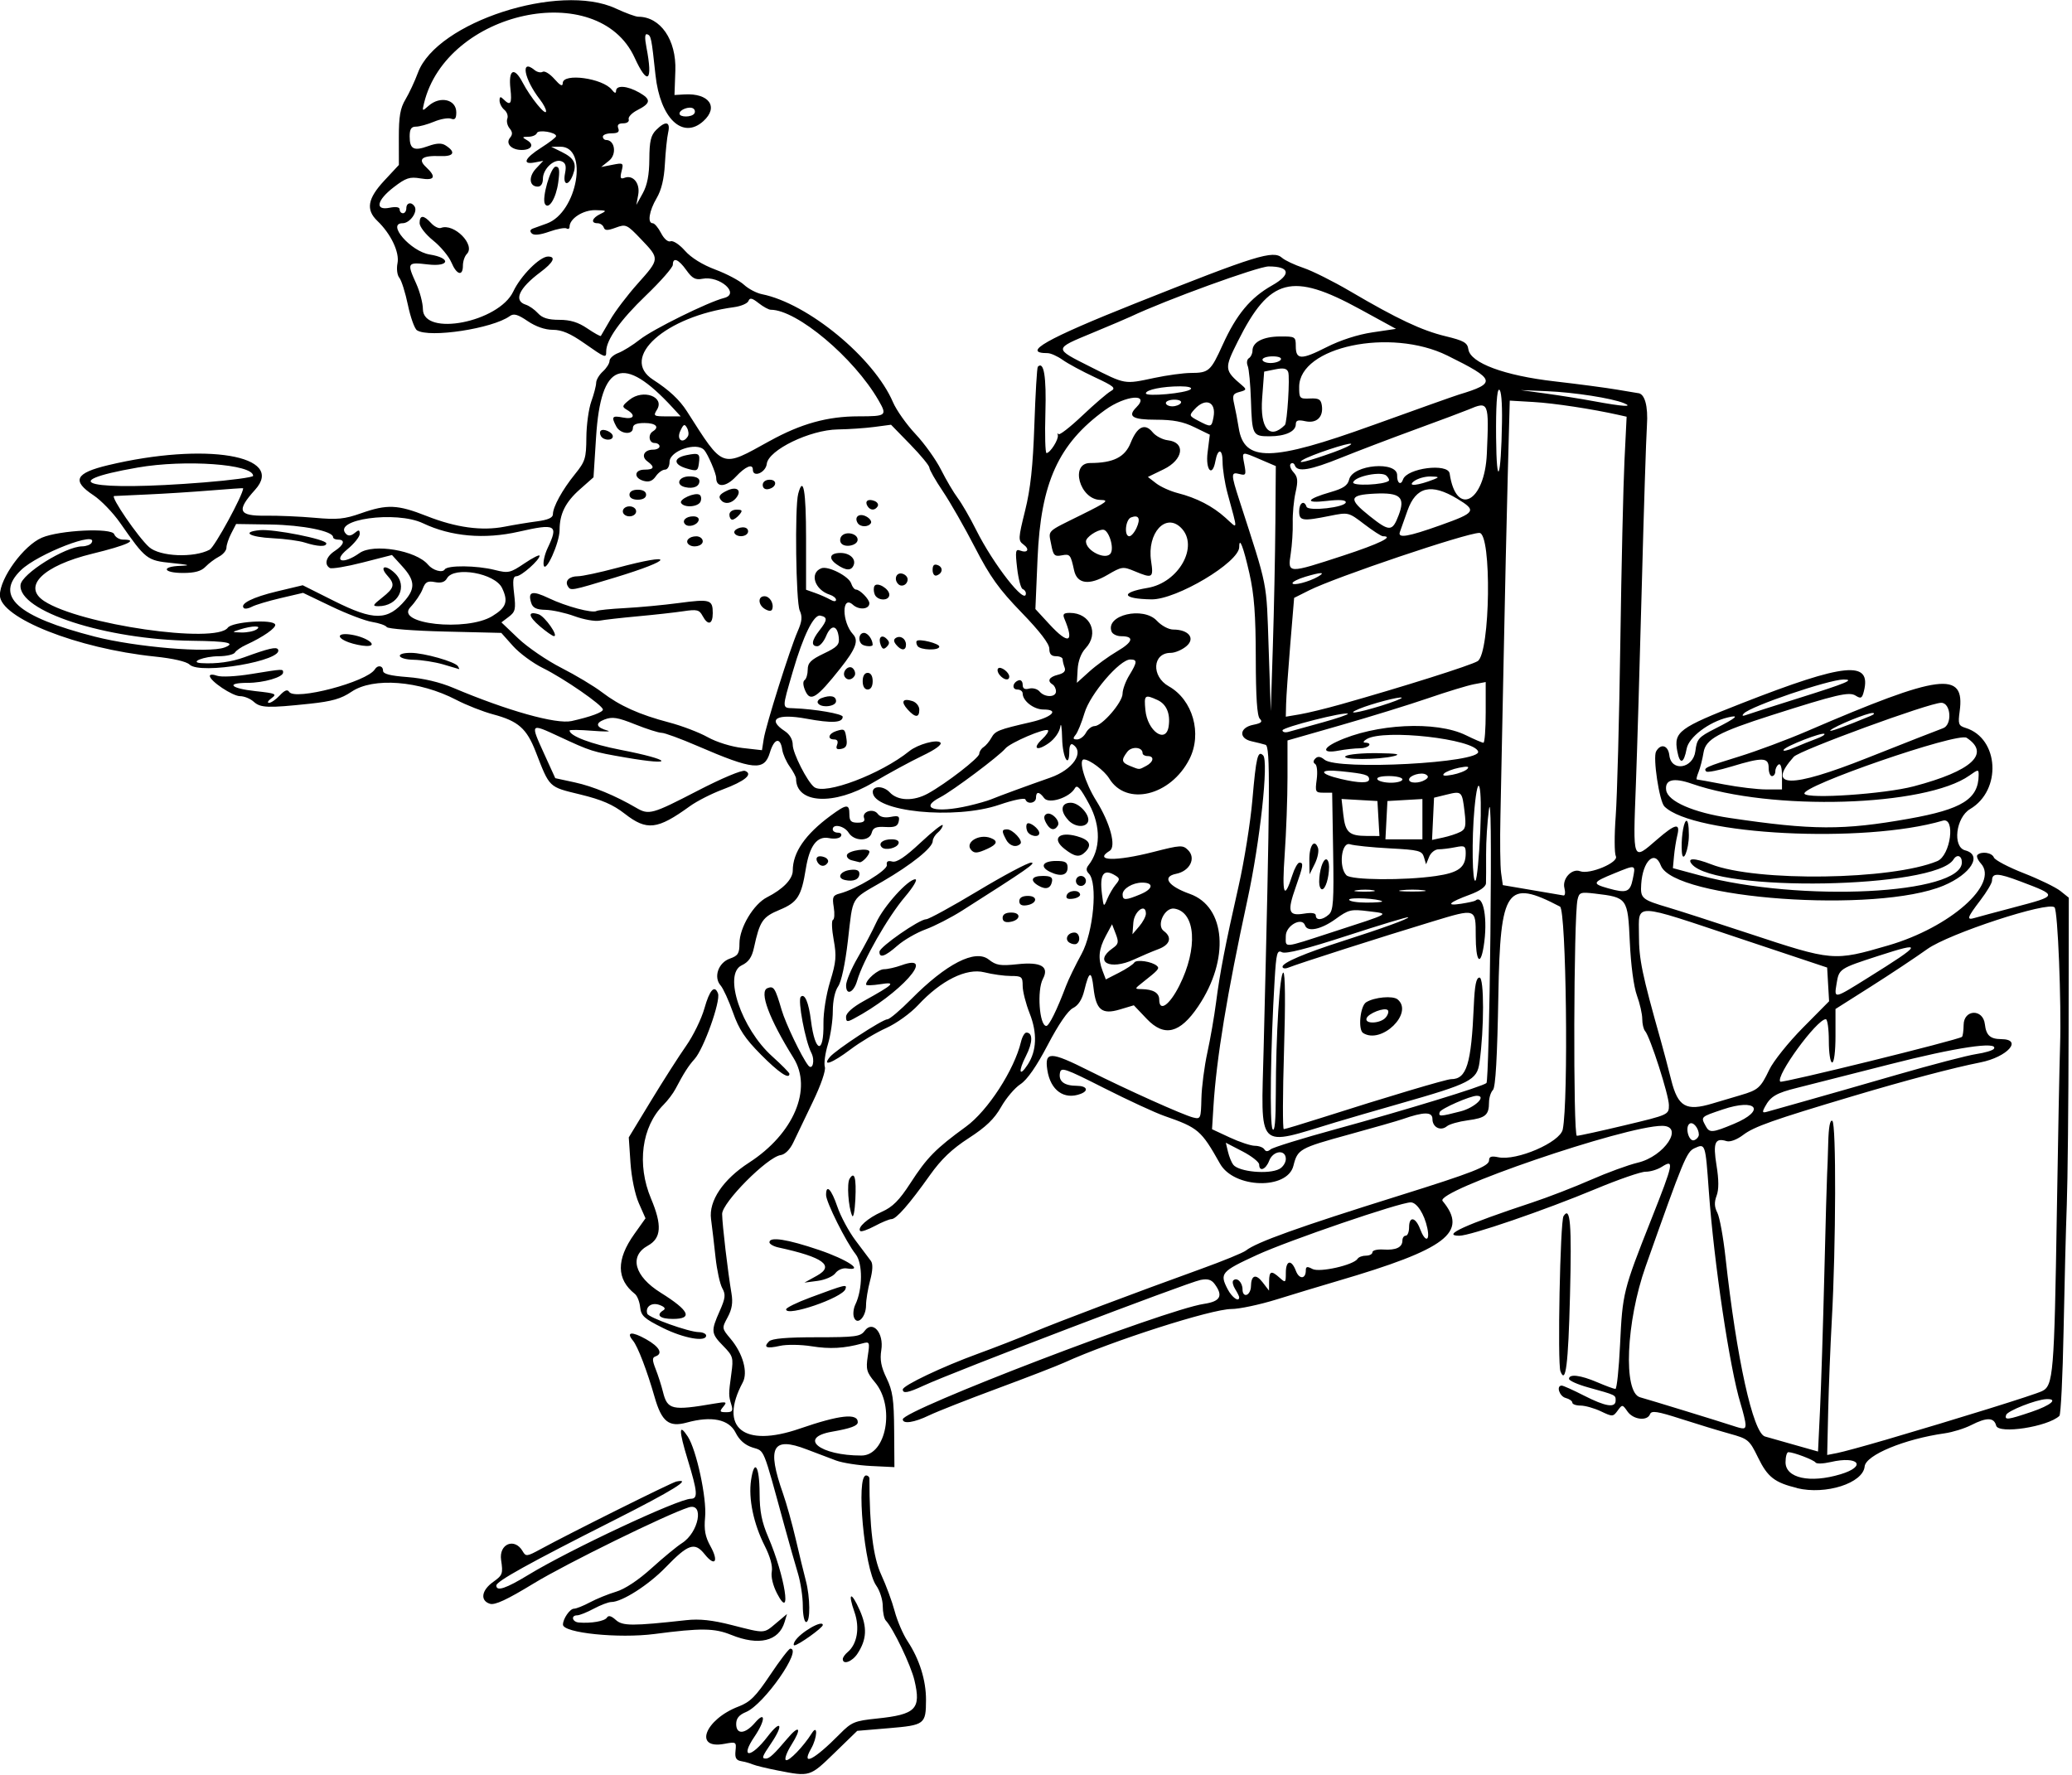 <?xml version="1.0" encoding="UTF-8" standalone="no"?>
<svg id="svg4220" xmlns:rdf="http://www.w3.org/1999/02/22-rdf-syntax-ns#" xmlns="http://www.w3.org/2000/svg" height="533" viewBox="0 0 622 533" width="622" version="1.1" xmlns:cc="http://creativecommons.org/ns#" xmlns:dc="http://purl.org/dc/elements/1.1/">
<path id="path4230" d="m233.5 531.58c-3.3-0.647-6.675-1.466-7.5-1.819-0.825-0.354-2.4-0.798-3.5-0.987-1.528-0.263-1.93-0.998-1.704-3.113 0.287-2.679 0.178-2.746-3.36-2.083-9.323 1.749-5.849-7.341 4.286-11.215 3.473-1.327 5.157-3.012 9.485-9.489 2.894-4.331 5.606-7.875 6.027-7.875 3.817 0-7.897 16.789-13.266 19.013-2.114 0.876-2.968 1.914-2.968 3.608 0 3.251 2.668 3.075 5.632-0.371 3.266-3.798 3.168-0.709-0.132 4.155-4.51 6.646-1.126 6.605 3.954-0.049 4.018-5.262 4.872-3.589 1.046 2.049-2.755 4.06-2.938 4.595-1.571 4.595 1.055 0 2.531-1.381 6.431-6.015 3.647-4.334 4.413-3.169 1.23 1.873-1.405 2.226-2.158 4.292-1.673 4.591 0.847 0.523 5.292-4.077 7.774-8.044 1.857-2.97 1.679 1.324-0.191 4.596-3.146 5.504 0.863 3.463 8.603-4.38 3.52-3.567 4.417-3.941 11.113-4.636 11.743-1.22 13.332-2.835 11.293-11.484-1.071-4.543-6.378-15.615-8.603-17.95-0.5-0.52-0.91-2.48-0.91-4.35 0-1.868-0.883-4.635-1.961-6.15-3.57-5.01-6.15-33.05-3.04-33.05 0.55 0 1 0.419 1 0.93 0 14.545 1.115 23.636 3.542 28.872 1.453 3.134 3.27 8.062 4.038 10.952 0.768 2.889 2.51 6.939 3.87 9 3.56 5.393 5.553 11.738 5.535 17.622-0.022 7.315-0.381 7.589-11.145 8.497l-9.498 0.801-6.863 6.663c-7.366 7.152-7.317 7.137-16.98 5.243zm19.5-33.46c0-0.483 0.652-1.419 1.449-2.08 2.867-2.38 3.715-7.327 2.059-12.02-2.113-5.989-0.997-6.381 1.581-0.555 2.289 5.174 2.101 8.788-0.678 13.029-1.57 2.41-4.41 3.46-4.41 1.63zm-14.37-5.37c1.56-2.6 8.37-6.55 8.37-4.85 0 0.82-7.39 6.1-8.54 6.1-0.319 0-0.244-0.562 0.167-1.25zm-19.13-1.89c-5.023-2.045-9.056-2.093-23-0.269-10.768 1.408-27.5-0.305-27.5-2.816 0-1.758 2.085-4.776 3.3-4.776 0.676 0 2.83-0.858 4.787-1.907 1.956-1.049 5.487-2.485 7.846-3.191 2.661-0.797 6.705-3.475 10.658-7.057 3.503-3.175 7.616-6.566 9.14-7.536 5.043-3.21 6.739-12.222 2.02-10.735-6.538 2.061-36.847 16.934-46.502 22.819-8.095 4.934-11.686 6.602-13.186 6.126-2.993-0.95-2.527-4.052 0.984-6.552 2.835-2.019 3.001-2.473 2.386-6.568-0.73-4.867 4.07-6.832 6.474-2.649 0.941 1.637 1.283 1.599 5.3-0.587 9.105-4.956 39.369-20.035 40.823-20.341 5.05-1.062-0.981 2.675-19.03 11.792-25.277 12.769-35 18.164-35 19.42 0 1.875 2.87 0.921 9.648-3.208 12.37-7.54 45.02-22.83 48.74-22.83 2.196 0 2.034-2.004-0.954-11.801-2.695-8.837-2.684-11.033 0.034-6.883 2.608 3.98 5.74 18.53 5.207 24.185-0.361 3.827 0.015 5.877 1.603 8.739 2.566 4.623 1.36 6.287-1.744 2.404-2.989-3.74-4.914-3.09-11.719 3.954-5.13 5.31-13.11 10.4-16.29 10.4-0.845 0-3.216 0.9-5.268 2-2.052 1.1-4.301 2-4.996 2-1.946 0-1.499 1.98 0.485 2.151 3.683 0.317 7.778-0.39 8.439-1.458 0.471-0.762 1.315-0.546 2.673 0.682 2.047 1.853 4.941 1.863 21.161 0.075 3.974-0.438 7.807-0.026 13.667 1.471 10.129 2.586 9.522 2.614 13.365-0.619l3.207-2.699-0.738 2.449c-1.73 5.742-7.758 7.175-16.023 3.809zm21.5-8.746c0-2.687-0.664-7.074-1.476-9.75-0.812-2.676-2.646-9.14-4.076-14.365-6.556-23.953-5.841-22.203-9.555-23.403-2.277-0.736-3.949-2.209-5.082-4.479-1.987-3.979-7.205-5.052-14.633-3.007-5.379 1.481-7.545-0.239-9.675-7.682-2.261-7.902-5.048-15.176-6.47-16.89-2.205-2.657-0.392-2.869 3.902-0.456 4.053 2.278 5.189 4.367 2.816 5.177-0.99 0.338-0.972 1.135 0.088 3.833 0.736 1.873 1.716 4.935 2.178 6.803 1.335 5.4 2.681 5.705 15.471 3.513 3.614-0.62 3.859-0.531 2.628 0.954-1.189 1.433-1.08 1.637 0.881 1.637 1.859 0 2.122-0.381 1.55-2.25-0.854-2.789-0.854-3.083 0.001-9.342 0.653-4.782 0.506-5.286-2.425-8.284-3.683-3.768-3.753-4.44-1.079-10.484 1.726-3.903 1.846-4.964 0.775-6.877-0.696-1.244-1.605-5.412-2.019-9.262-0.414-3.85-1.022-9.025-1.351-11.5-0.724-5.447 3.624-11.899 11.408-16.927 13.417-8.667 19.137-22.166 13.333-31.465-7.301-11.699-10.371-19.94-7.794-20.929 1.891-0.726 2.298-0.098 4.249 6.555 1.196 4.077 5.962 14.034 7.954 16.616 1.334 1.729 2.141-1.456 0.952-3.755-1.816-3.512-4.138-15.839-3.167-16.811 1.169-1.169 2.378 1.643 3.063 7.128 1.215 9.726 3.897 10.342 3.751 0.862-0.051-3.278 0.818-8.728 2.009-12.607 1.799-5.858 1.95-7.642 1.06-12.5-0.571-3.117-0.672-5.806-0.225-5.976 0.448-0.17 0.559-1.883 0.247-3.807-0.499-3.073-0.278-3.573 1.823-4.121 4.946-1.289 14.392-7.014 14.116-8.556-0.19-1.063 0.308-1.381 1.624-1.036 1.335 0.349 3.864-1.343 8.524-5.702 3.644-3.409 6.626-5.752 6.626-5.206 0 0.546-0.675 1.552-1.5 2.237-0.825 0.685-1.5 1.818-1.5 2.519 0 1.971-6.312 7.054-15.096 12.159-9.714 5.644-8.782 4.047-10.379 17.787-0.803 6.91-1.958 12.317-2.926 13.698-0.96 1.37-1.599 4.329-1.599 7.401 0 2.815-0.667 7.328-1.483 10.027-0.815 2.7-1.225 5.728-0.91 6.73 0.336 1.067-1.16 5.413-3.613 10.5-2.302 4.773-4.93 10.254-5.84 12.179-1.01 2.137-2.492 3.619-3.805 3.807-4.001 0.57-17.617 14.282-17.574 17.698 0.04 3.201 1.725 17.5 2.806 23.818 0.472 2.758 0.155 4.751-1.137 7.15-1.782 3.31-1.778 3.342 0.855 6.472 3.717 4.417 5.296 10.073 3.664 13.122-7.277 13.597 0.23 19.694 17.083 13.876 11.95-4.12 17.45-4.74 17.45-1.94 0 1.088-2.13 1.872-7.75 2.854-10.321 1.803-3.642 7.187 8.878 7.156 7.445-0.018 10.142-14.708 4.036-21.988-2.513-2.995-2.76-3.891-2.168-7.84 0.646-4.31 0.591-4.437-1.663-3.82-5.433 1.488-9.681 1.723-15.202 0.84-3.229-0.516-7.491-0.572-9.472-0.126-4.049 0.913-5.114 0.478-3.29-1.344 0.852-0.851 5.268-1.233 14.263-1.233 11.691 0 13.172-0.197 14.433-1.919 2.416-3.301 5.818 0.633 4.995 5.776-0.463 2.898-0.063 5.036 1.577 8.423 1.836 3.793 2.211 6.362 2.281 15.625l0.08 11.09-7-0.343c-3.85-0.189-8.575-0.927-10.5-1.64-1.925-0.714-5.9-2.219-8.832-3.346-10.313-3.962-12.031-0.739-7.095 13.307 1.031 2.934 2.749 9.091 3.817 13.683 1.068 4.592 2.419 10.149 3.002 12.349 1.349 5.093 1.413 12.5 0.107 12.5-0.55 0-1-2.198-1-4.885zm-7.708-3.638c-1.25-2.393-1.901-5.07-1.607-6.607 0.309-1.616-0.478-4.502-2.101-7.705-3.375-6.661-4.952-14.224-4.12-19.768 0.994-6.63 2.533-4.279 2.561 3.913 0.018 5.465 0.641 8.632 2.596 13.191 5.01 11.687 7.21 25.667 2.672 16.977zm306.21-31.7c-6.771-1.646-8.88-3.287-11.724-9.118-2.611-5.354-2.963-5.652-8.5-7.187-3.177-0.881-9.744-2.879-14.594-4.441-7.201-2.319-8.916-2.582-9.357-1.434-0.83 2.163-5.03 1.665-6.757-0.801-1.516-2.165-1.572-2.17-2.962-0.27-1.365 1.867-1.547 1.875-5.045 0.206-1.99-0.94-4.74-1.72-6.09-1.72-1.36 0-2.47-0.4-2.47-0.88 0-0.486-0.9-1.119-2-1.406-1.89-0.5-2.92-3.71-1.18-3.71 0.449 0 3.457 1.35 6.683 3 6.495 3.321 9.5 3.786 9.5 1.469 0-1.664 0.133-1.601-8.25-3.928-3.163-0.878-5.75-2.034-5.75-2.568 0-1.551 3.459-1.133 8.5 1.028 2.566 1.1 5.009 2 5.429 2 0.42 0 1.047-5.963 1.394-13.25 0.742-15.571 0.932-16.337 9.347-37.597 6.757-17.071 6.995-18.262 3.167-15.827-1.285 0.817-3.464 1.472-4.842 1.455-1.378-0.017-8.128 2.314-15 5.181-15.39 6.42-37.61 14.04-40.93 14.04-5.518 0 1.787-3.328 21.933-9.992 4.675-1.546 12.55-4.594 17.5-6.771s11.313-4.505 14.14-5.172c8.03-1.89 14.07-11.06 7.29-11.06-11.093 0-68.333 19.599-65.879 22.557 7.811 9.411 1.237 14.42-31.547 24.034-4.95 1.452-13.168 3.938-18.262 5.524-5.1 1.58-11.21 2.88-13.58 2.88-5.978 0-35.932 9.602-50.156 16.078-2.2 1.002-11.274 4.515-20.165 7.807-8.891 3.292-18.088 6.915-20.438 8.051-4.479 2.164-7.897 2.676-7.897 1.183 0-2.744 78.639-32.892 90.393-34.655 4.951-0.742 5.851-2.38 3.257-5.928-0.995-1.361-2.119-1.692-4.276-1.261-4.029 0.806-74.159 27.579-83.151 31.744-4.649 2.154-6.223 2.442-6.223 1.14 0-1.185 11.842-6.82 22.5-10.708 4.95-1.806 12.375-4.693 16.5-6.417 7.973-3.333 30.694-11.907 50.5-19.058 6.6-2.383 12.675-4.869 13.5-5.524 3.156-2.506 15.874-7.067 45.819-16.43 22.36-6.99 27.18-8.88 27.18-10.67 0-1.121 0.705-1.356 2.75-0.918 5.485 1.176 18.574-4.47 19.368-8.354 1.754-8.575 1.048-65.918-0.824-66.898-15.981-8.37-17.942-5.566-18.502 26.454-0.33 18.852-0.843 27.818-1.636 28.611-0.636 0.636-1.163 2.304-1.171 3.706-0.023 3.835-1.023 4.681-6.384 5.397-2.695 0.36-5.501 1.155-6.237 1.766-1.889 1.568-4.364 0.342-4.364-2.161 0-2.223-2.556-2.209-9 0.049-1.375 0.482-8.575 2.546-16 4.586-14.935 4.104-15.474 4.407-16.736 9.413-1.834 7.275-17.837 6.817-22.03-0.63-5.663-10.057-6.508-10.782-16.736-14.348-2.751-0.959-10.851-4.704-18-8.321-12.037-6.091-13.023-6.424-13.336-4.502-0.402 2.474 1.332 3.765 5.088 3.786 3.001 0.017 3.691 1.44 1.168 2.408-4.972 1.908-9.088-1.025-10.024-7.143-0.867-5.668 0.875-5.641 12.489 0.191 11.406 5.728 28.295 13.317 31.285 14.056 2.246 0.555 2.337 0.345 2.478-5.71 0.08-3.458 0.884-9.662 1.786-13.787 0.902-4.125 2.075-10.875 2.607-15 1.173-9.092 2.751-17.242 6.776-35 1.683-7.425 3.543-19.063 4.133-25.863 1.122-12.925 1.617-14.972 3.233-13.355 1.691 1.691-0.935 25.886-4.69 43.218-6.166 28.46-9.343 47.777-10.239 62.258l-0.418 6.758 5.332 2.482c2.933 1.365 6.318 2.487 7.523 2.492 1.205 0.005 2.483 0.482 2.839 1.058 0.452 0.731 1.031 0.731 1.913-0.001 0.696-0.577 9.543-3.314 19.661-6.081 20.891-5.714 44.044-12.809 45.117-13.825 0.396-0.375 0.928-20.473 1.181-44.662 0.294-28.097 0.137-41.632-0.436-37.479-0.493 3.575-0.879 9.65-0.858 13.5 0.021 3.85 0.005 7.75-0.035 8.667-0.046 1.048-1.838 2.317-4.823 3.415-6.344 2.335-7.459 3.481-2.664 2.74 2.152-0.333 4.097-0.763 4.322-0.955 2.42-2.075 3.797 5.731 2.45 13.883-1.01 6.12-2.36 4.26-2.36-3.26 0-8.366 0.142-8.318-12.854-4.381-15.382 4.66-40.297 12.632-43.396 13.887-0.963 0.389-1.75 0.265-1.75-0.276 0-1.204 6.694-4.059 18-7.677 12.04-3.854 20.103-6.783 19.72-7.166-0.18-0.18-8.404 2.302-18.274 5.516-12.214 3.978-18.476 5.57-19.604 4.985-1.469-0.762-1.721 0.192-2.216 8.376-1.218 20.13-1.534 43.286-0.611 44.736 0.637 1.001 0.96-2.526 0.97-10.593 0.022-17.686 1.183-36.407 2.256-36.407 0.572 0 0.652 9.101 0.207 23.5-0.4 12.925-0.43 23.5-0.069 23.5 0.362 0 5.487-1.542 11.39-3.426 19.55-6.25 37.44-11.58 38.83-11.58 4.677 0 6.06-4.46 6.821-22 0.273-6.287 0.72-8.5 1.719-8.5 1.411 0 1.404 15.423-0.011 25.495-0.746 5.309-2.649 6.287-24.132 12.411-6.875 1.96-15.425 4.447-19 5.527-24.132 7.29-22.442 9.033-21.66-22.337 1.944-77.967 2.023-90.522 0.567-90.983-0.774-0.245-2.644-0.716-4.157-1.048-3.993-0.875-3.706-4.123 0.438-4.952 2.461-0.492 2.917-0.908 2-1.825-0.822-0.822-1.195-6.44-1.213-18.238-0.02-13.008-0.472-19.024-1.908-25.375-1.8-7.96-3.06-11.24-3.06-7.95 0 4.591-18.885 15.846-26.374 15.719-8.857-0.151-9.494-2.043-1.158-3.438 9.397-1.573 15.543-12.572 10.078-18.037-4.639-4.639-10.263 1.578-9.006 9.957 0.769 5.129 0.459 5.321-4.946 3.063-3.5-1.462-3.836-1.417-8.138 1.104-5.505 3.226-9.129 2.74-10.024-1.344-1.046-4.779-1.226-4.997-3.724-4.519-2.157 0.412-2.533 0.027-3.143-3.226-0.839-4.47-1.713-3.605 9.034-8.934 7.812-3.873 8.507-4.422 5.677-4.485-6.175-0.137-9.16-11.067-3.026-11.077 6.942-0.012 10.435-1.749 12.154-6.047 1.968-4.918 4.29-6.043 6.596-3.196 0.929 1.147 2.996 2.235 4.594 2.417 5.402 0.616 4.65 5.829-1.256 8.698l-4.755 2.31 2.459 1.906c1.352 1.048 4.259 2.365 6.459 2.927 5.736 1.465 10.499 3.926 14.389 7.434 3.845 3.468 3.772 4.389 0.586-7.404-0.811-3.003-1.475-7.256-1.475-9.45 0-3.965-1.445-4.081-2.153-0.173-0.907 5.013-3.008 2.719-2.348-2.564l0.671-5.371-4.612-2.241c-3.43-1.68-6.4-2.25-11.59-2.25-7.023 0-8.584-0.989-5.86-3.713 4.298-4.298-3.226-3.667-9.374 0.787-14.014 10.152-19.305 21.79-20.276 44.599l-0.646 15.173 4.219 4.577c5.746 6.234 7.53 5.569 4.486-1.673-0.581-1.383-0.236-1.75 1.649-1.75 6.165 0 8.887 6.181 4.69 10.649-1.327 1.412-2.226 3.81-2.367 6.311l-0.228 4.033 3.743-3.381c2.058-1.86 5.824-4.601 8.368-6.092 4.782-2.802 5.227-4.52 1.172-4.52-1.284 0-2.576-0.631-2.872-1.403-1.902-4.958 9.512-7.655 13.623-3.22 1.346 1.452 3.522 2.623 4.875 2.623 4.66 0 6.753 2.64 3.966 5.001-1.298 1.1-3.42 1.999-4.715 1.999-5.483 0-5.887 7.05-0.575 10.035 7.225 4.061 10.102 14.221 6.195 21.879-5.633 11.041-18.938 14.242-24.077 5.792-1.427-2.347-5.89-5.706-7.582-5.706-1.772 0 0.322 7.013 3.705 12.409 4.17 6.651 6.073 13.754 4.024 15.021-4.977 3.076 1.748 3.252 13.12 0.343 8.207-2.099 8.836-2.132 10.427-0.54 2.446 2.446 0.502 6.285-3.596 7.104-4.367 0.873-2.438 3.706 4.107 6.03 10.834 3.848 12.014 19.674 2.518 33.766-5.488 8.143-10.183 9.291-15.434 3.773l-3.895-4.094-4.223 1.265c-5.354 1.604-7.133 0.135-7.882-6.507-0.601-5.332-1.323-5.14-2.748 0.733-0.673 2.775-1.804 4.546-3.411 5.343-1.504 0.745-4.333 4.874-7.553 11.023-3.402 6.495-6.191 10.51-8.218 11.831-1.688 1.1-4.3 4.178-5.805 6.84-2.024 3.58-4.551 6.014-9.703 9.347-5.033 3.256-8.264 6.335-11.642 11.092-6.19 8.72-10.13 13.23-11.55 13.23-0.639 0-2.89 0.927-5.004 2.059s-4.083 1.819-4.378 1.524c-1.005-1.005 2.244-3.906 6.474-5.782 3.247-1.44 5.233-3.432 8.582-8.609 4.973-7.688 7.578-10.335 16.693-16.965 6.538-4.755 14.495-17.039 16.504-25.478 0.36-1.512 1.083-2.75 1.607-2.75 1.995 0 1.948 2.964-0.111 7-2.406 4.716-2.052 6.535 0.51 2.625 2.719-4.15 2.921-9.498 0.581-15.412-1.15-2.9-2.09-6.62-2.09-8.25 0-2.73-0.28-2.96-3.56-2.96-1.956 0-5.532-0.497-7.945-1.105-5.365-1.351-12.999 2.428-19.877 9.84-2.297 2.475-6.537 5.525-9.579 6.89-3.002 1.347-7.82 4.232-10.707 6.412-5.486 4.142-8.7 5.328-6.207 2.291 1.77-2.15 15.77-11.33 17.29-11.33 0.634 0 3.839-2.716 7.122-6.034 10.532-10.648 19.219-15.094 23.269-11.908 2.249 1.769 3.469 1.966 8.707 1.405 7.005-0.75 9.534 0.724 7.563 4.408-1.829 3.417-1.054 14.13 1.022 14.13 0.832 0 3.2-4.808 5.912-12 0.726-1.925 2.822-6.243 4.658-9.596 3.599-6.572 4.938-21.405 2.181-24.162-0.803-0.803-0.842-1.554-0.129-2.45 3.709-4.659 3.811-11.761 0.264-18.334-2.666-4.939-3.639-6.028-4.312-4.825-1.586 2.834-7.843 4.843-9.22 2.961-1.47-2.01-2.45-2.05-2.45-0.1 0 1.656-2.636 2.083-3.167 0.513-0.191-0.565-3.535 0.11-7.833 1.583-13.401 4.591-38 2.104-38-3.843 0-1.94 3.247-1.865 5.095 0.119 2.417 2.595 7.159 2.733 11.496 0.337 5.476-3.026 15.35-10.671 15.38-11.908 0.016-0.66 0.592-1.56 1.279-2 0.688-0.44 1.747-1.7 2.354-2.8 1.151-2.086 2.076-2.454 11.824-4.698 6.41-1.47 8.74-3.8 3.81-3.8-2.91 0-6.24-2.58-6.24-4.83 0-0.64-0.71-1.17-1.58-1.17-1.766 0-1.458-2.153 0.396-2.771 0.653-0.218 1.188 0.369 1.188 1.304 0 1.197 0.581 1.548 1.963 1.187 1.08-0.282 2.485 0.115 3.122 0.883 1.519 1.83 4.914 1.799 4.914-0.044 0-0.793-0.45-1.719-1-2.059-1.736-1.073-1.091-2.26 1.591-2.933 1.8-0.452 2.41-1.12 2-2.19-0.32-0.85-0.59-1.96-0.59-2.46 0-0.51-0.9-0.92-2-0.92-1.411 0-2-0.667-2-2.262 0-1.481-2.885-5.239-8.356-10.886-6.755-6.972-9.429-10.705-13.957-19.488-3.081-5.975-7.419-13.564-9.641-16.864s-4.041-6.492-4.043-7.094c-0.002-0.601-2.594-3.752-5.761-7l-5.757-5.906-4.993 0.662c-2.746 0.364-7.693 0.702-10.993 0.751-8.355 0.123-20.838 6.176-21.316 10.337-0.3 2.63-4.18 4.25-4.18 1.74 0-1.901-2.208-0.988-5.1 2.107-2.972 3.182-5.9 3.368-5.9 0.375 0-1.332-2.483-7.111-3.594-8.366-2.26-2.55-10.41 0.23-10.41 3.54 0 1.32-0.6 2.34-1.38 2.34-0.758 0-1.995 0.898-2.75 1.995-0.97 1.411-2.031 1.816-3.622 1.383-3.08-0.84-2.89-3.38 0.25-3.38 2.905 0 3.173-0.788 0.847-2.488-1.99-1.45-0.99-3.51 1.71-3.51 1.07 0 1.94-0.45 1.94-1s-0.675-1-1.5-1c-1.681 0-2.045-2.545-0.5-3.5 2.083-1.287 0.87-2.5-2.5-2.5-2.444 0-3.5 0.452-3.5 1.5 0 2.171-3.746 1.844-4.965-0.434-1.583-2.958-1.288-3.366 1.965-2.716 3.293 0.659 4.01-0.652 1.25-2.288-1.609-0.954-1.548-1.2 0.75-3.054 4.085-3.295 10.652-0.883 8.216 3.017-1.16 1.85-0.97 1.98 2.95 1.98h4.183l-2.424-2.633c-14.873-16.152-21.545-13.6-22.974 8.786l-0.775 12.141-4.072 3.603c-4.34 3.83-6.11 7.38-6.11 12.22 0 3.836-4.213 13.159-4.776 10.569-0.217-0.996 0.32-3.314 1.191-5.151 3.315-6.986 2.493-7.451-8.68-4.91-10.313 2.346-20.348 1.461-28.735-2.532-8.107-3.86-27.458-1.154-23.077 3.226 0.657 0.657 1.514 0.56 2.535-0.287 1.277-1.06 1.542-1.013 1.542 0.27 0 0.852-1.677 2.932-3.728 4.622-4.467 3.682-1.304 4.656 3.655 1.125 4.171-2.97 17-0.805 20.573 3.471 1.441 1.725 4.337 2.55 5.027 1.433 0.801-1.297 9.583-1.209 14.979 0.149 4.131 1.04 4.661 0.923 8.943-1.966 2.503-1.69 4.552-2.721 4.552-2.293 0 1.278-5.502 6.153-6.944 6.153-1.023 0-1.188 1.227-0.71 5.25 0.553 4.649 0.371 5.442-1.591 6.928l-2.216 1.678 5.058 4.822c2.782 2.652 8.591 6.622 12.909 8.822 4.318 2.2 9.81 5.494 12.205 7.321 5.377 4.101 11.229 6.734 20.198 9.089 3.793 0.996 8.986 2.979 11.54 4.406 2.67 1.492 7.122 2.876 10.474 3.255l5.831 0.66 0.529-3.365c0.652-4.148 7.83-26.934 10.17-32.284 1.335-3.051 1.474-4.445 0.63-6.297-1.143-2.509-1.513-31.081-0.453-35.035 1.52-5.69 2.36-0.97 2.36 13.28v15.525l2.75 0.976c1.512 0.537 3.538 1.429 4.5 1.984 1.046 0.603 1.75 0.63 1.75 0.067 0-0.518-0.841-1.208-1.868-1.534-4.568-1.45-6.193-6.537-2.537-7.94 2.037-0.782 8.272 2.403 8.962 4.579 0.318 1.001 0.965 1.82 1.439 1.82 1.165 0 4.004 2.909 4.004 4.103 0 1.843-3.089 2.126-4.938 0.453-3.406-3.083-3.351 5.209 0.059 8.894 1.74 1.88 0.8 4.37-3.871 10.256-7.039 8.869-8.928 10.094-10.443 6.769-0.73-1.603-0.827-2.881-0.25-3.297 0.52-0.36 0.94-1.79 0.94-3.17 0-2.002 0.959-2.958 4.812-4.798 4.151-1.982 4.769-2.659 4.5-4.923-0.443-3.726-2.319-3.883-3.796-0.317-0.692 1.671-1.879 3.038-2.637 3.038-1.944 0-1.713-1.76 0.621-4.727 2.456-3.122 2.507-4.029 0.251-4.463-1.946-0.375-5.1 6.045-8.2 16.69-3.346 11.491-3.357 10.985 0.243 11.122 6.429 0.245 14.706 1.68 14.706 2.549 0 1.829-3.218 2-10.919 0.58-8.825-1.626-11.923 0.156-6.475 3.725 1.489 0.976 2.394 2.532 2.394 4.118 0 2.5 4.387 11.134 6.452 12.699 3.228 2.447 20.018-3.904 28.548-10.799 2.504-2.023 8.275-3.62 9.318-2.578 0.592 0.592-1.436 2.081-5.437 3.993-3.509 1.677-10.187 5.308-14.84 8.069-11.66 6.92-23.04 6.32-23.04-1.22 0-0.522-0.855-2.15-1.899-3.617s-2.057-3.751-2.25-5.076c-0.566-3.889-2.423-3.437-3.724 0.907-1.661 5.543-4.908 5.239-21.745-2.034-5.01-2.17-9.85-3.94-10.74-3.94-0.891 0-4.475-1.143-7.963-2.539-5.247-2.101-6.831-2.353-9.173-1.463-2.941 1.118-2.569 2.376 0.995 3.361 1.1 0.304-1.038 0.312-4.75 0.018-3.712-0.294-6.75-0.326-6.75-0.071 0 1.62 6.557 4.106 15.308 5.802 15.406 2.986 16.713 4.931 1.555 2.316-10.078-1.739-10.414-1.846-20.199-6.402-8.468-3.942-8.482-3.926-4.343 5.155l3.391 7.44 5.894 1.279c5.426 1.177 12.163 3.965 18.394 7.611 3.816 2.233 4.749 1.975 18.4-5.092 7.313-3.786 13.379-6.331 14.272-5.988 2.527 0.97-0.021 3.085-6.74 5.598-3.304 1.236-7.721 3.488-9.815 5.005-9.752 7.064-12.911 7.432-19.529 2.276-3.562-2.775-6.895-4.218-13.405-5.803-9.528-2.319-9.093-1.9-13.359-12.861-2.706-6.952-5.232-9.169-12.73-11.173-3.076-0.822-8.067-2.785-11.092-4.362-11.095-5.785-24.964-6.855-31.478-2.429-3.07 2.086-5.833 2.88-12.482 3.584-12.606 1.336-14.804 1.26-16.845-0.588-1.015-0.93-2.856-1.68-4.086-1.68-2.29 0-9.105-4.56-9.105-6.09 0-0.467 0.976-0.488 2.169-0.047 1.224 0.453 5.687 0.23 10.25-0.512 9.744-1.58 9.581-1.57 9.581-0.45 0 1.4-5.833 3.1-10.649 3.1-6.737 0-5.134 1.683 2.369 2.487 6.076 0.651 6.536 0.853 4.809 2.116-1.051 0.77-1.392 1.4-0.758 1.4 0.634 0 2.09-1.006 3.236-2.237 1.45-1.556 2.304-1.881 2.806-1.068 1.688 2.732 23.385-2.969 25.728-6.76 0.865-1.4 2.46-1.127 2.46 0.42 0 0.968 2.112 1.515 7.386 1.914 4.722 0.357 9.682 1.53 13.75 3.251 16.192 6.85 30.879 10.968 35.469 9.945 5.673-1.264 9.395-2.633 9.395-3.455 0-1.248-11.716-9.351-18-12.45-3.025-1.492-7.075-4.478-9-6.637l-3.5-3.924-16.882-0.404c-9.285-0.222-17.16-0.828-17.5-1.345-0.34-0.518-2.311-1.208-4.38-1.535-2.069-0.326-7.582-2.426-12.252-4.665l-8.491-4.072-6.748 1.579c-3.711 0.868-7.579 2.029-8.595 2.58-1.016 0.551-2.114 0.735-2.441 0.408-1.287-1.287 2.65-3.264 9.983-5.015l7.695-1.838 9.305 4.665c12.12 6.077 16.225 6.032 21.519-0.236 3.012-3.566 2.794-5.999-0.902-10.066l-3.13-3.444-8.827 2.261c-4.855 1.244-9.284 1.979-9.841 1.635-1.771-1.095-1.097-3.408 1.486-5.1 2.803-1.837 3.264-3.408 1-3.408-0.825 0-1.5-0.34-1.5-0.757 0-1.794-9.167-3.639-18.803-3.784l-10.303-0.155-1.447 2.798c-0.802 1.54-1.453 3.48-1.453 4.32 0 0.833-1.012 2.041-2.25 2.685-1.238 0.644-3.055 2.01-4.039 3.035-1.274 1.328-3.216 1.864-6.75 1.864-6.038 0-6.683-1.942-0.711-2.142 3.197-0.107 2.557-0.314-2.582-0.837-7.552-0.768-7.874-1.017-15.597-12.075-2.133-3.054-5.722-6.773-7.975-8.264-6.625-4.384-5.506-6.683 4.404-9.049 29.17-6.965 53.405-2.912 44.11 7.377-5.697 6.306-5.054 7.903 3.14 7.795 3.712-0.049 10.35 0.236 14.75 0.633 6.772 0.611 8.907 0.402 13.907-1.358 7.84-2.761 10.956-2.629 19.72 0.831 8.783 3.468 16.563 4.53 23.38 3.192 2.746-0.539 7.131-1.26 9.743-1.603 3.26-0.428 4.75-1.09 4.75-2.112 0-2.224 2.824-7.364 6.625-12.057 3.082-3.806 3.379-4.762 3.419-11 0.024-3.757 0.692-8.632 1.485-10.832 0.793-2.2 1.448-4.718 1.456-5.595 0.008-0.877 0.915-2.409 2.015-3.405 1.1-0.995 2-2.426 2-3.18 0-0.753 1.19-1.822 2.644-2.375 1.454-0.553 4.357-2.362 6.451-4.021 3.877-3.071 20.518-11.287 25.281-12.483 4.931-1.238-1.303-6.775-6.494-5.767-2.087 0.405-3.063-0.118-4.818-2.583-2.36-3.322-4.06-4.002-4.06-1.629 0 0.807-3.647 4.969-8.104 9.25-7.68 7.372-11.9 13.313-11.9 16.743 0 2.122-0.171 2.058-6.621-2.46-4.161-2.915-6.713-4-9.405-4-2.334 0-5.112-0.962-7.544-2.612-3.007-2.041-4.187-2.368-5.39-1.498-5.167 3.741-24.094 6.631-27.845 4.252-0.718-0.455-1.942-3.874-2.721-7.598-0.779-3.724-1.935-7.395-2.57-8.159-0.65-0.784-0.893-2.692-0.556-4.376 0.656-3.279-1.978-8.816-6.048-12.711-3.509-3.358-2.933-6.704 2.08-12.091l4.38-4.706-0.012-8.169c-0.009-6.409 0.419-8.887 1.989-11.5 1.101-1.832 2.792-5.458 3.758-8.057 5.63-15.14 42.5-27.108 59.35-19.264 2.94 1.369 5.99 2.49 6.77 2.49 6.683 0 11.466 6.956 11.139 16.2l-0.26 7.3 3-0.174c7.391-0.429 10.363 3.773 5.671 8.019-6.228 5.637-12.977-0.852-14.369-13.816-1.21-11.271-1.333-11.873-2.504-12.263-0.702-0.234-0.773 1.058-0.215 3.943 1.986 10.269 0.376 11.658-3.557 3.068-10.95-23.918-56.475-14.076-63.205 13.665-0.602 2.482-0.561 2.506 1.358 0.808 3.478-3.076 8.321-1.933 8.321 1.964 0 1.851-0.404 2.345-1.556 1.903-0.856-0.328-3.161 0.073-5.122 0.893-1.96 0.819-4.41 1.49-5.44 1.49-1.41 0-1.88 0.73-1.88 2.941 0 3.826 1.227 4.468 5.55 2.905 2.504-0.905 4.02-0.976 5.185-0.241 3.217 2.03 2.587 3.394-1.493 3.234-5.503-0.216-6.927 0.875-4.317 3.306 3.177 2.959 2.602 4.12-1.682 3.397-3.229-0.545-4.354-0.176-8 2.626-5.152 3.96-5.782 7.091-1.243 6.183 1.911-0.382 3-0.192 3 0.525 0 0.619 0.45 1.125 1 1.125s1-0.675 1-1.5c0-1.687 1.564-2.015 2.487-0.521 1.01 1.633-1.43 5.021-3.61 5.021-4.918 0 2.436 8.476 8.146 9.389 6.513 1.042 6.006 3.751-0.558 2.979-6.215-0.731-6.346-0.515-3.493 5.773 1.088 2.398 1.988 5.836 2 7.641 0.056 8.371 22.797 3.931 27.135-5.298 2.22-4.709 7.96-10.484 10.42-10.484 2.493 0 1.63 1.775-2.285 4.699-6.46 4.825-8.14 8.566-4.382 9.759 1.028 0.326 2.672 1.481 3.655 2.567 1.29 1.423 3.08 1.975 6.4 1.975 3.315 0 5.685 0.728 8.423 2.589 2.095 1.424 3.92 2.436 4.054 2.25 0.134-0.186 1.408-2.373 2.83-4.859 1.422-2.486 5.102-7.34 8.178-10.788 6.708-7.518 6.705-7.478 1.089-13.363-4.293-4.499-4.574-4.628-7.633-3.5-2.491 0.918-3.268 0.901-3.603-0.079-0.235-0.688-1.065-1.25-1.844-1.25-2.159 0-1.69-1.562 0.833-2.78 2.057-0.992 1.929-1.091-1.5-1.153-3.686-0.067-7.75 2.551-7.75 4.991 0 0.582-0.402 0.811-0.894 0.507-0.491-0.304-2.823 0.128-5.181 0.96-2.819 0.995-4.625 1.175-5.274 0.526-0.649-0.649-0.501-1.159 0.431-1.49 0.779-0.277 2.636-0.948 4.126-1.492 9.154-3.343 12.602-23.119 4.018-23.047l-2.727 0.023 3.178 1.567c3.786 1.867 4.593 3.545 3.319 6.896-1.335 3.511-3.077 3.145-2.35-0.493 0.446-2.232 0.178-3.145-1.062-3.621-2.22-0.852-5.58 2.314-5.58 5.263 0 1.439-0.59 2.345-1.53 2.345-2.574 0-2.868-2.946-0.541-5.423l2.18-2.321-2.554 0.488c-3.921 0.749-3.044-1.278 1.91-4.417 2.455-1.556 4.48-3.117 4.5-3.47 0.067-1.175-5.397-2.059-5.772-0.934-0.197 0.592-1.333 1.089-2.525 1.106-1.969 0.028-2.005 0.125-0.396 1.062 2.22 1.295 1.31 2.907-1.64 2.907-3.081 0-4.931-1.946-3.495-3.676 0.804-0.969 0.768-1.722-0.136-2.811-0.679-0.818-0.986-2.135-0.682-2.927 0.304-0.792-0.096-1.978-0.888-2.635-0.79-0.658-1.44-1.906-1.44-2.773 0-1.227 0.267-1.311 1.2-0.378 2.081 2.081 2.569 1.331 2.062-3.17-0.654-5.803 1.12-6.735 3.645-1.916 2.386 4.553 7.007 10.23 7.057 8.67 0.02-0.613-0.8-2.188-1.823-3.5-4.8-6.164-5.97-12.478-1.64-8.885 0.777 0.645 1.881 0.882 2.454 0.528 0.573-0.354 2.154 0.62 3.512 2.164 1.77 2.012 2.479 2.357 2.502 1.217 0.062-3.102 12.032-1.456 14.75 2.029 0.818 1.048 1.229 1.151 1.25 0.312 0.045-1.783 3.353-1.544 6.944 0.5 3.639 2.072 3.522 3.213-0.543 5.286-1.657 0.845-2.83 2.082-2.607 2.75 0.23 0.689-0.48 1.214-1.65 1.214-1.413 0-1.873 0.467-1.476 1.5 0.421 1.097-0.125 1.5-2.031 1.5-1.43 0-2.6 0.45-2.6 1s0.434 1 0.965 1c2.655 0 3.281 4.306 0.904 6.214l-2.37 1.901 3.386-0.667c3.251-0.64 3.36-0.564 2.738 1.916-0.515 2.053-0.336 2.463 0.877 1.997 2.587-0.993 4.738 1.664 4.115 5.082l-0.56 3.056 1.93-3.5c1.351-2.452 1.942-5.522 1.971-10.25 0.033-5.38 0.448-7.156 2.042-8.75 2.862-2.862 4.358-2.551 3.609 0.75-0.343 1.512-0.785 5.76-0.981 9.438-0.242 4.523-1.048 7.859-2.493 10.307-2.241 3.799-2.814 7.505-1.161 7.505 0.536 0 1.664 1.335 2.508 2.966 0.905 1.75 2.085 2.754 2.878 2.45 0.739-0.284 2.669 0.992 4.287 2.836 1.839 2.094 5.262 4.219 9.123 5.663 3.399 1.271 7.269 3.32 8.599 4.552s3.752 2.508 5.383 2.834c13.801 2.76 33.637 19.11 39.348 32.433 1.025 2.392 4.067 6.693 6.759 9.558s6.139 7.684 7.66 10.709c1.52 3.025 3.776 6.85 5.013 8.5s3.707 5.925 5.491 9.5c5.19 10.42 14.97 22.91 14.97 19.14 0-0.535-0.434-1.123-0.965-1.307-0.531-0.183-1.277-2.996-1.657-6.251-0.599-5.121-0.482-5.837 0.868-5.319 2.295 0.881 2.994-0.368 1.016-1.815-1.602-1.172-1.572-1.799 0.498-10.134 1.636-6.586 2.357-13.27 2.788-25.831 0.32-9.32 0.785-17.149 1.034-17.398 1.816-1.816 2.599 2.941 2.277 13.823-0.197 6.651-0.046 12.092 0.335 12.092 1.088-0 3.685-4.104 3.395-5.365-0.143-0.624-0.062-0.769 0.18-0.322 0.242 0.447 3.441-2.028 7.109-5.5s7.529-6.794 8.582-7.382c1.679-0.938 1.086-1.456-4.837-4.227-3.712-1.737-8.028-4.069-9.59-5.181-1.562-1.113-3.592-2.023-4.51-2.023-7.997 0-0.452-4.279 26.385-14.965 36.388-14.489 41.322-16.018 44.014-13.639 0.868 0.768 3.754 2.125 6.412 3.017 2.659 0.891 8.959 4.043 14 7.004 14.178 8.326 21.464 11.763 28.603 13.493 5.567 1.349 6.613 1.947 6.896 3.941 0.58 4.098 10.819 7.901 25.918 9.628 7.012 0.802 15.45 1.92 18.75 2.484 3.3 0.564 6.08 1.029 6.179 1.032 2.089 0.068 3.149 3.831 2.752 9.768-0.248 3.706-0.942 25.413-1.542 48.238-0.6 22.825-1.398 49.6-1.773 59.5-0.888 23.43-1.072 22.954 6.385 16.5 5.486-4.748 6.994-5.059 6.057-1.25-0.372 1.512-0.823 4.352-1.003 6.311l-0.327 3.561 8.136 2.191c30.13 8.11 78.61 5.69 78.61-3.94 0-2.011-1.481-2.526-2.504-0.87-5.417 8.764-71.466 9.963-78.552 1.425-1.608-1.937 0.762-1.921 5.786 0.039 13.65 5.326 54.227 4.752 67.898-0.96 3.986-1.665 5.54-13.283 1.622-12.132-23.669 6.956-74.936 4.334-83.542-4.272-1.527-1.527-3.515-14.7-2.494-16.525 1.401-2.503 3.623-1.85 3.97 1.167 0.582 5.055 7.16 4.003 7.816-1.25 0.459-3.668 0.948-4.227 5.904-6.738 6.417-3.251 7.594-4.283 3.861-3.388-5.731 1.375-11.73 5.92-12.379 9.38-0.852 4.539-2.046 4.872-2.813 0.783-1.097-5.849 0.475-7.017 19.427-14.434 30.963-12.118 38.923-12.902 36.59-3.603-0.54 2.153-0.884 2.334-2.505 1.321-1.944-1.214-5.685-0.341-25.085 5.852-16.113 5.144-19.898 7.212-20.545 11.219-0.32 1.984-0.994 4.62-1.497 5.858-0.503 1.238-0.739 2.25-0.524 2.25s3.918 0.675 8.229 1.5c4.311 0.825 9.976 1.5 12.588 1.5h4.75v-4.059c0-2.451-0.396-3.814-1-3.441-0.55 0.34-1 1.266-1 2.059 0 0.793-0.45 1.441-1 1.441s-1-1.125-1-2.5c0-3.158-1.816-3.221-11.148-0.386-3.827 1.162-7.234 1.837-7.572 1.5-1.014-1.014-0.058-1.45 9.873-4.507 5.239-1.613 14.435-5.048 20.436-7.633 40.007-17.238 47.431-18.198 45.748-5.916-0.523 3.818-0.349 4.303 1.792 4.968 10.045 3.122 10.909 18.715 1.35 24.355-4.296 2.535-5.352 11.397-1.479 12.41 5.274 1.379 1.745 7.128-6.5 10.588-20.053 8.416-81.054 4.061-84.874-6.059-1.82-4.822-5.445-1.354-5.887 5.632-0.271 4.279 0.142 4.631 8.262 7.033 3.025 0.895 13.825 4.38 24 7.744 25.285 8.36 25.506 8.379 41.908 3.601 18.569-5.409 33.341-18.476 27.804-24.595-0.944-1.043-1.415-2.197-1.047-2.565 1.194-1.194 4.384-0.707 4.945 0.756 0.301 0.784 4.347 2.913 8.992 4.731s9.581 4.215 10.97 5.325l2.525 2.019-0.058 39.661c-0.032 21.814-0.276 45.439-0.543 52.5-0.267 7.061-0.7 24.054-0.963 37.761-0.262 13.707-0.827 25.253-1.255 25.657-3.475 3.282-18.298 5.562-18.988 2.921-0.652-2.492-2.819-2.534-7.503-0.146-2 1.02-5.582 2.129-7.961 2.466-12.054 1.707-23.683 6.524-24.013 9.946-0.484 5.019-11.681 8.607-20.312 6.509zm12.992-4.131c8.037-2.422 5.45-5.625-2.967-3.674-2.186 0.507-4.211 0.57-4.5 0.14-0.53-0.79-6.62-3.11-8.17-3.11-0.47 0-0.85 1.36-0.85 3.03 0 4.763 7.337 6.37 16.492 3.611zm13.01-10.18c22.712-6.667 45.083-13.631 47.499-14.787 3.388-1.62 3.678-5.117 4.449-53.675 0.345-21.725 0.781-44.225 0.969-50 0.425-13.06-0.675-40.592-1.661-41.577-1.894-1.894-31.716 7.882-38.193 12.521-3.5 2.506-11.134 7.58-16.963 11.275l-10.6 6.72v8.032c0 4.688-0.416 8.032-1 8.032-0.564 0-1-2.833-1-6.5 0-3.575-0.408-6.5-0.907-6.5-2.701 0-15.229 17.197-13.666 18.76 0.522 0.522 53.489-12.545 54.539-13.455 0.256-0.222 0.481-1.844 0.5-3.604 0.051-4.701 5.843-4.887 6.375-0.204 0.381 3.353 1.598 4.465 4.91 4.488 6.623 0.045 1.849 5.383-6.25 6.987-8.185 1.622-22.344 5.368-38.5 10.188-23.735 7.08-29.429 9.096-32.702 11.578-1.888 1.431-3.94 2.198-5 1.868-3.483-1.085-4.121 0.461-3.012 7.296 0.708 4.361 0.714 7.261 0.02 9.1-0.735 1.947-0.673 3.368 0.224 5.099 0.684 1.32 1.785 7.35 2.447 13.4 3.319 30.327 8.263 52.757 11.855 53.789 0.917 0.264 4.875 1.387 8.795 2.497l7.127 2.018 0.606-12.652c0.33-6.97 0.91-25.26 1.29-40.66 0.376-15.4 0.751-28.9 0.832-30 0.081-1.1 0.231-5.289 0.333-9.309 0.121-4.8 0.544-7.087 1.232-6.661 1.196 0.739 1.097 37.342-0.162 59.97-0.428 7.7-0.916 19.929-1.082 27.176l-0.3 13.17 3-0.581c1.65-0.32 7.95-2.034 14-3.81zm-41.5-4.8c0-0.738-0.676-3.55-1.501-6.25-3.268-10.685-7.977-42.23-9.524-63.8-1.029-14.349-1.032-14.359-4.298-12.871-2.368 1.079-3.295 3.323-14.669 35.484-5.89 16.655-6.792 37.887-1.67 39.294 2.673 0.734 24.241 7.358 27.662 8.496 3.572 1.188 4 1.15 4-0.352zm85.806-3.751c5.887-1.988 8.218-3.998 4.444-3.831-3.057 0.135-11.612 3.507-12.022 4.738-0.541 1.623 0.427 1.507 7.578-0.908zm-237.81-34.42c0-0.282-0.545-1.387-1.212-2.454-0.667-1.067-0.922-2.232-0.567-2.587 1.087-1.087 2.779 0.555 2.779 2.697 0 1.177 0.523 1.848 1.25 1.603 0.688-0.232 1.264-1.37 1.28-2.53 0.048-3.391 1.462-3.874 3.516-1.201l1.909 2.485 0.022-2.75c0.026-3.178 0.654-3.393 3.193-1.095 1.735 1.57 1.829 1.493 1.829-1.5 0-3.803 1.677-4.133 3.023-0.595 0.994 2.614 2.977 2.511 2.977-0.154 0-1.164 0.421-1.251 1.991-0.41 2.121 1.135 12.39-1.185 13.549-3.061 0.32-0.52 1.45-0.94 2.52-0.94s1.94-0.46 1.94-1.03c0-0.567 1.48-0.932 3.288-0.81 3.788 0.255 5.712-0.66 5.712-2.718 0-0.793 0.45-1.441 1-1.441s1-1.125 1-2.5c0-3.435 1.931-3.143 3.306 0.5 1.513 4.007 3.026 3.833 2.175-0.25-0.88-4.222-3.147-7.75-4.979-7.75-3.272 0-36.722 11.443-46.204 15.806-10.726 4.936-11.22 5.512-8.773 10.244 1.306 2.525 3.474 4.046 3.474 2.437zm12.066-38.522c1.064-0.569 1.934-1.919 1.934-3 0-2.957-3.828-2.547-5 0.535-1.011 2.658-3 3.415-3 1.142 0-0.747-2.254-2.527-5.008-3.956l-5.008-2.598 0.646 2.706c0.355 1.488 1.067 3.242 1.581 3.896 1.689 2.151 10.674 2.977 13.855 1.275zm125.92-10.322c-0.026-1.918-1.702-3.936-2.739-3.295-1.545 0.955-0.278 5.601 1.357 4.974 0.768-0.295 1.39-1.05 1.382-1.679zm-22.24-2.79c13.221-3.158 13.25-3.171 13.25-6.06 0-2.986-5.651-20.557-7.154-22.246-0.465-0.522-0.846-2.153-0.846-3.624 0-1.471-0.721-4.643-1.602-7.05-0.949-2.591-1.818-9.126-2.133-16.026-0.604-13.235-0.726-13.406-10.416-14.554-4.39-0.52-4.784-0.384-5.281 1.821-1.167 5.18-1.348 70.883-0.195 70.893 0.62 0.006 7.09-1.414 14.377-3.154zm32.767-0.428c9.709-4.056 6.86-7.775-3.322-4.337-6.772 2.287-6.657 2.174-5.133 5.022 1.116 2.085 1.997 2.013 8.456-0.685zm-82.018-3.763c4.257-1.104 7.944-4.668 4.824-4.665-1.971 0.002-10.781 3.872-11.118 4.884-0.466 1.399 0.129 1.379 6.294-0.22zm103-2.98c4.95-1.385 17.55-4.99 28-8.011 10.45-3.021 21.143-5.811 23.762-6.201 2.619-0.389 5.008-1.106 5.309-1.593 1.444-2.337-11.462-0.408-31.337 4.683-11.954 3.062-24.406 6.226-27.67 7.032-6.33 1.562-8.05 2.571-9.732 5.715-0.904 1.689-0.786 1.899 0.805 1.436 1.025-0.299 5.913-1.676 10.863-3.061zm-19-1.87c5.309-1.552 6.015-2.176 8.637-7.65 1.23-2.568 5.773-8.242 10.096-12.608l7.859-7.939-0.296-5.061-0.29-5.06-26-8.677c-32.752-10.93-30.501-10.851-30.497-1.073 0.002 7.296 0.907 11.664 6.578 31.75 0.776 2.75 2.178 8.048 3.114 11.773 2.02 8.036 4.442 9.427 12.305 7.066 2.475-0.743 6.3-1.877 8.5-2.52zm-168.47-32.875c5.647-11.186 4.943-22.131-1.488-23.137-2.906-0.455-5.493 5.023-3.174 6.719 2.581 1.887 1.916 4.126-1.616 5.444-1.788 0.667-5.099 2.071-7.359 3.121-7.196 3.343-12.185 0.68-6.363-3.397 1.752-1.227 1.877-1.812 0.918-4.307l-1.11-2.88-1.88 3.5c-2.135 3.983-2.391 6.736-0.974 10.462l0.986 2.593 3.946-2.013c2.171-1.107 4.229-2.471 4.576-3.031 0.644-1.042 5.342-0.354 6.84 1.002 0.829 0.751 0.426 1.212-4.333 4.955-2.439 1.919-2.447 1.967-0.332 2 3.52 0.054 5.332 1.121 5.332 3.14 0 3.834 3.057 1.723 6.029-4.163zm206.75-2.391c16.433-10.261 16.776-10.983 3.116-6.561-11.701 3.788-11.834 3.876-12.559 8.339-0.756 4.658-0.912 4.688 9.443-1.778zm-160.92-13.65c18.122-5.886 17.449-5.499 10.964-6.31-5.289-0.662-5.958-0.503-9.9 2.352-4.312 3.124-8.453 3.986-9.147 1.904-0.885-2.654-5.781 0.037-5.781 3.177 0 3.671-1.199 3.768 13.863-1.123zm-55.86-5.58c0-3.29-3.501-0.789-3.768 2.692l-0.268 3.492 2.018-2.361c1.11-1.3 2.02-3.02 2.02-3.82zm54.921 0.258c1.347-1.217 1.536-4.006 1.284-19l-0.29-17.58h-2.587c-2.441 0-2.557-0.226-2.051-4 0.295-2.2 0.09-4.276-0.455-4.613-0.648-0.4-0.63-0.975 0.053-1.658 0.726-0.726 1.562-0.616 2.74 0.363 3.924 3.258 47.201 0.946 46.116-2.464-1.202-3.776-28.156-6.801-33.403-3.75-1.003 0.583-1.261 1.074-0.573 1.091 2.576 0.063 1.135 1.697-1.5 1.701-1.512 0.002-4.438 0.323-6.5 0.712-4.641 0.876-4.917-0.607-0.5-2.682 11.553-5.428 29.891-6.349 38.816-1.951 2.511 1.238 4.874 2.25 5.25 2.25 0.376 0 0.684-4.1 0.684-9.111v-9.111l-3.498 0.656c-1.924 0.361-8.111 2.245-13.75 4.186-5.639 1.941-17.452 5.592-26.252 8.112l-16 4.582v11.093c0 6.101-0.379 16.493-0.843 23.093-0.855 12.168-0.179 14.005 2.3 6.25 0.659-2.062 1.613-3.75 2.121-3.75 1.308 0 1.181 0.834-1.133 7.418-2.577 7.333-2.159 8.653 2.503 7.896 2.315-0.376 3.552-0.183 3.552 0.554 0 1.567 2.029 1.415 3.921-0.296zm-2.908-9.823c0.02-3.311 1.092-6.75 2.103-6.75 0.486 0 0.877 1.012 0.87 2.25-0.02 3.311-1.092 6.75-2.103 6.75-0.486 0-0.877-1.012-0.87-2.25zm-2.95-6.441c-0.067-4.367 1.487-6.643 2.583-3.786 0.348 0.908-0.076 3.074-0.943 4.813l-1.576 3.163-0.064-4.191zm10.94-31.32c0.825-0.533 5.1-0.923 9.5-0.866 5.79 0.074 7.171 0.314 5 0.866-4.617 1.175-16.318 1.175-14.5 0zm200.5 45.451c13.401-3.524 13.395-3.503 2.106-7.779-6.92-2.62-8.61-2.67-8.61-0.25 0 0.713-1.575 3.36-3.5 5.881-3.956 5.181-4.247 6.063-1.75 5.311 0.963-0.29 6.25-1.711 11.75-3.157zm-269.56-6.881c1.248-1.496 1.248-1.841 0-2.63-3.623-2.292-4.903-0.568-4.129 5.561 0.496 3.93 0.524 3.955 1.599 1.396 0.602-1.432 1.74-3.379 2.53-4.326zm79.981 5.064c-0.97-0.85-9.92-1.31-9.92-0.51 0 0.482 2.325 0.877 5.167 0.877s4.979-0.165 4.75-0.367zm-72.498-2.163c3.76-1.57 4.01-3.47 0.46-3.47-2.86 0-5.88 1.82-5.88 3.54 0 1.848 0.863 1.838 5.418-0.065zm127.21-1.829c-0.712-2.838 2.248-6.01 4.722-5.061 2.811 1.079 11.681-2.651 10.715-4.506-0.451-0.866-0.468-6.299-0.038-12.074 0.43-5.775 1.052-29.175 1.382-52 0.33-22.825 0.891-47.437 1.246-54.693l0.647-13.193-2.399-0.538c-7.954-1.784-19.364-3.515-25.543-3.876l-7.143-0.417-0.591 22.109c-0.325 12.16-0.885 37.184-1.245 55.609s-0.792 39.575-0.961 47-0.077 15.132 0.205 17.126l0.513 3.626 8.683 1.479c4.776 0.814 9.069 1.544 9.541 1.624 0.472 0.08 0.592-0.917 0.266-2.214zm-57.361 0.656c-1.23-0.237-3.48-0.244-5-0.014-1.52 0.23-0.514 0.424 2.236 0.432 2.75 0.007 3.994-0.181 2.764-0.418zm14.98-0.02c-1.788-0.222-4.713-0.222-6.5 0-1.788 0.222-0.325 0.403 3.25 0.403s5.037-0.181 3.25-0.403zm62.884-3.276c0.922-4.51 1.056-4.467-5.507-1.792-6.646 2.708-6.811 3.104-1.877 4.499 5.516 1.56 6.592 1.165 7.384-2.707zm-45.77-14.25c0.636-14.098-0.606-19.107-1.736-7-0.858 9.195-0.659 22.698 0.319 21.625 0.438-0.481 1.076-7.062 1.417-14.625zm-13.383 13.273c6.93-1 9.02-2.58 9.02-6.84 0-2.193-0.31-2.372-3.125-1.809-1.719 0.344-3.983 0.625-5.032 0.625s-2.32 1.012-2.824 2.25l-0.917 2.25-0.638-2.137c-0.58-1.942-1.521-2.184-10.301-2.648-5.315-0.281-10.675-0.834-11.913-1.229-2.582-0.825-3.454 6.91-1.05 9.314 1.454 1.454 17.347 1.587 26.782 0.223zm-3.98-17.07v-6.052l-5.25 0.302-5.25 0.302-0.3 5.75-0.3 5.75h5.55 5.55v-6.052zm11.377 3.831c1.593-0.836 1.787-1.748 1.281-6.017-0.738-6.231-0.829-6.319-5.416-5.186l-3.75 0.92-0.3 6.34-0.3 6.34 3.3-0.709c1.815-0.39 4.145-1.152 5.177-1.694zm-24.58-4.03-0.3-5.25l-5.386-0.307-5.386-0.307 0.528 4.681c0.604 5.363 1.74 6.397 7.048 6.418l3.802 0.015-0.302-5.25zm159.2 0.07c16.029-2.848 20.932-5.918 20.986-13.14 0.013-1.724-0.129-1.717-2.736 0.136-13.209 9.386-59.625 10.772-83.378 2.489-5.496-1.917-8.145-1.249-7.692 1.939 0.476 3.351 8.183 6.722 19.069 8.341 24.816 3.69 34.077 3.731 53.751 0.236zm-282.19-3.906c2.581-0.596 5.593-1.457 6.693-1.913 2.385-0.989 11.134-4.197 17.768-6.516 6.859-2.398 10.433-7.7 6.732-9.988-0.567-0.351-1 0.49-1 1.941 0 5.598-2.01 2.147-2.15-3.691-0.082-3.438-0.336-5.023-0.564-3.522-0.239 1.572-1.682 3.63-3.408 4.859-3.64 2.592-5.108 1.708-1.989-1.198 1.234-1.149 2.005-2.329 1.713-2.62-0.796-0.796-11.334 3.703-12.794 5.463-1.901 2.291-15.835 12.723-19.558 14.644-6.517 3.361-1.477 4.858 8.557 2.542zm283.69-5.83c17.445-4.603 23.125-9.819 15.87-14.572-2.674-1.752-50.038 14.604-48.675 16.809 1.013 1.64 24.073 0.068 32.805-2.237zm-14.119-8.459c11.615-4.609 21.907-8.645 22.869-8.969 2.873-0.966 2.436-7.652-0.5-7.651-3.573 0.002-42.542 14.276-44.27 16.217-8.36 9.387-1.079 9.521 21.901 0.402zm-149.38 6.35c0-1.325-1.195-1.666-8.486-2.422-6.707-0.695-6.704 0.75 0.004 2.32 5.497 1.287 8.483 1.323 8.483 0.102zm10 0.03c0-0.55-1.827-1-4.059-1-2.451 0-3.814 0.396-3.441 1 0.34 0.55 2.167 1 4.059 1s3.441-0.45 3.441-1zm6.857 0.11c0.954-0.605 1.026-1.064 0.241-1.549-1.385-0.856-5.098 0.242-5.098 1.507 0 1.165 3.043 1.191 4.857 0.042zm12.612-3.234c0.738-0.778 0.036-0.885-2.469-0.376-1.925 0.391-3.95 1.173-4.5 1.738-0.682 0.7 0.104 0.82 2.469 0.376 1.908-0.358 3.933-1.14 4.5-1.738zm-96.403-0.911c2.29-1.23 2.55-2.97 0.43-2.97-0.825 0-1.5-0.402-1.5-0.893 0-1.846-3.276-2.113-4.595-0.374-1.877 2.474-1.732 3.2 0.845 4.236 2.937 1.18 2.602 1.181 4.816-0.004zm201.24-8.178c1.541-0.56 2.612-1.207 2.381-1.438-0.625-0.625-11.547 3.623-12.254 4.767-0.335 0.543 1.119 0.245 3.231-0.662 2.112-0.907 5.101-2.107 6.642-2.667zm-219.31-1.79c0.589-1.1 1.752-2 2.586-2 2.23 0 8.403-7.14 8.409-9.726 0.003-1.224 0.903-3.699 2.001-5.5 2.44-4 2.49-4.77 0.31-4.77-3.17 0-12.041 10.367-13.726 16.04-0.852 2.869-2.061 5.834-2.687 6.588-0.883 1.064-0.782 1.371 0.449 1.371 0.873 0 2.069-0.9 2.658-2zm24.833-1.93c0.558-3.812-0.655-6.668-3.356-7.899-3.825-1.743-4.065-1.543-3.63 3.018 0.606 6.356 6.198 10.263 6.986 4.881zm45.925-1.097c4.542-1.26 8.085-2.463 7.874-2.674-0.74-0.75-19.63 4.05-19.63 4.98 0 0.522 0.787 0.73 1.75 0.464s5.466-1.516 10.008-2.776zm164.74-2.01c1.1-0.458 1.408-0.861 0.685-0.895-1.567-0.075-11.258 3.876-12.685 5.172-0.848 0.77 4.162-1.015 12-4.276zm-159.05-3.473c18.604-5.248 39.196-11.751 41.149-12.996 3.796-2.419 4.271-38.483 0.507-38.495-3.835-0.012-43.151 13.256-51.105 17.247l-4.5 2.258-1.161 14c-0.639 7.7-1.201 15.727-1.25 17.838l-0.089 3.838 4.198-0.709c2.309-0.39 7.822-1.731 12.25-2.981zm137.9-2.006c13.935-4.375 16.599-5.49 13.066-5.468-4.455 0.028-27.917 8.024-29.917 10.196-0.707 0.768-0.413 0.871 1 0.353 1.1-0.403 8.233-2.69 15.851-5.082zm-125.86 2.45c3.686-1.139 6.525-2.247 6.309-2.463-0.455-0.455-9.12 1.82-12.8 3.36-4.276 1.79-0.532 1.273 6.491-0.897zm-31.62-54.72 0.13-17.28l-4.583-1.964c-5.834-2.501-5.62-2.565-4.864 1.468 0.587 3.127 0.457 3.383-1.455 2.883-2.598-0.679-2.602-0.052-0.05 7.845 8.702 26.925 8.107 23.928 8.799 44.339l0.644 19 0.621-19.5c0.342-10.725 0.681-27.278 0.754-36.786zm-235.08 27.776c4.224-2.575 4.864-4.41 2.943-8.437-2.132-4.47-14.46-6.64-16.546-2.912-0.633 1.131-1.759 1.481-3.622 1.125-2.23-0.426-2.877-0.057-3.695 2.108-0.545 1.444-2.192 3.884-3.66 5.423-4.814 5.046 16.831 7.418 24.58 2.693zm247.89-11.869c2.413-1.403 0.949-1.389-3.81 0.037-2.126 0.637-3.866 1.506-3.866 1.93 0 0.884 4.959-0.387 7.676-1.967zm7.534-6.304c10.82-3.54 15.5-5.82 11.93-5.82-0.471 0-2.989-1.629-5.596-3.619-4.73-3.611-4.751-3.616-10.311-2.5-8.26 1.66-9.23 1.52-9.23-1.38 0-2.529 1.514-3.459 2.213-1.359 0.49 1.471 11.786 0.177 11.786-1.35 0-0.709-1.921-0.84-5.737-0.392-6.783 0.797-6.175-0.536 1.215-2.663 3.799-1.093 5.109-1.989 5.532-3.779 1.064-4.508 14.567-5.639 14.41-1.207-0.081 2.281 1.125 3.113 1.758 1.214 1.144-3.433 13.528-5.016 14.002-1.79 1.934 13.157 10.53 8.595 11.162-5.923 0.681-15.648 0.585-15.878-5.545-13.275-1.263 0.537-8.372 3.198-15.797 5.914s-17.494 6.552-22.376 8.524c-9.328 3.769-13.162 4.413-13.904 2.336-0.246-0.688-0.805-0.915-1.244-0.506-0.439 0.409-0.075 1.543 0.809 2.519 1.31 1.447 1.427 2.573 0.635 6.096-0.534 2.377-0.914 6.418-0.844 8.981 0.07 2.563-0.203 6.797-0.605 9.41-0.927 6.021-0.939 6.021 15.739 0.568zm-340.26-1.79c1.51-0.81 10.053-16.48 10.053-18.44 0-0.074-4.388 0.224-9.75 0.662s-13.8 0.976-18.75 1.195c-4.95 0.219-9.556 0.434-10.234 0.478-1.23 0.079 7.243 12.448 10.513 15.347 3.228 2.862 13.443 3.289 18.168 0.761zm270.49 1.074c1.093-1.769-0.651-7.103-2.312-7.071-1.844 0.036-5.125 2.277-5.125 3.5 0 2.893 6.058 5.802 7.436 3.571zm7.747-7.607c1.285-2.819 0.654-4.031-1.641-3.151-1.698 0.651-2.159 5.655-0.522 5.655 0.562 0 1.535-1.127 2.162-2.504zm91.248-0.811c10.59-3.776 10.959-4.359 5.029-7.941-7.846-4.739-12.393-3.651-14.949 3.578-1.007 2.848-2.032 5.741-2.279 6.428-0.696 1.943 2.452 1.41 12.198-2.065zm-12.562-3.004c2.066-5.428 0.485-6.85-7.199-6.475-7.695 0.376-7.974 1.585-1.548 6.702 6.006 4.782 6.85 4.76 8.748-0.227zm-358.63-9.84c8.113-0.65 14.75-1.538 14.75-1.975 0-3.513-20.408-4.979-34.674-2.49-25.985 4.532-14.12 7.191 19.924 4.465zm355.68-0.491c0.238-0.21-0.078-0.892-0.702-1.517-1.45-1.45-9.385 0.11-10 1.966-0.396 1.196 9.295 0.788 10.702-0.45zm13.57-0.44c1.663-0.655 1.484-0.799-1.059-0.851-1.682-0.035-3.932 0.619-5 1.452-2.094 1.634 1.219 1.306 6.059-0.601zm20.4-17.16c0.09-6.057-0.242-9.75-0.876-9.75-0.652 0-0.975 5.145-0.895 14.25 0.141 16.007 1.52 12.502 1.771-4.5zm-219.81 5.645c9.37-5.183 17.341-7.395 26.646-7.395 8.408 0 8.662-0.205 5.989-4.834-7.383-12.788-24.488-27.16-32.332-27.166-0.613-0-2.254-0.897-3.646-1.992-1.972-1.552-2.646-1.694-3.049-0.643-0.284 0.741-2.251 1.58-4.369 1.865-20.58 2.756-34.45 15.196-24.27 21.766 4.833 3.119 7.953 6.034 10.168 9.5 11.118 17.397 10.126 17.042 24.854 8.895zm169.2 3.41c3.18-1.14 5.573-2.283 5.316-2.54-0.529-0.53-12.25 3.378-14.575 4.859-2.083 1.327 1.804 0.354 9.259-2.319zm11.71-8.1c12.925-4.669 24.586-8.818 25.913-9.218 11.473-3.463 11.161-4.539-3.412-11.732-17.096-8.438-44.435-2.668-44.485 9.389-0.015 3.482 0.133 3.641 3.235 3.5 2.685-0.122 3.307 0.253 3.577 2.158 0.488 3.443-1.608 5.402-4.986 4.66-2.16-0.48-2.84-0.26-2.84 0.92 0 2.16-3.16 3.61-7.88 3.61-5.079 0-5.251-0.333-5.585-10.802-0.152-4.784-0.592-9.44-0.977-10.346-0.385-0.907-0.219-1.946 0.368-2.309 0.587-0.363 1.068-1.371 1.068-2.241 0-2.585 3.19-4.236 8.25-4.269 4.588-0.031 4.75 0.068 4.75 2.885 0 4.146 1.6 4.206 9.208 0.341 4.17-2.118 9.392-3.807 13.795-4.46l7.085-1.052-10.767-5.889c-20.516-11.22-27.139-9.49-36.693 9.584-4.155 8.295-4.114 8.713 1.333 13.342 1.313 1.116 1.207 1.361-0.823 1.892-2.031 0.531-2.239 1.011-1.614 3.718 0.395 1.709 1.001 4.902 1.347 7.095 1.628 10.331 9.815 10.172 40.128-0.779zm-205.5 3.3c0.337-0.546 0.221-1.693-0.258-2.549-0.726-1.297-1.065-1.131-2.033 0.992-1.185 2.601 0.808 3.956 2.291 1.557zm179.23-3.4c0.699-0.699 1.552-14.444 0.987-15.915-0.418-1.089-1.426-1.295-3.888-0.794l-3.324 0.676-0.603 7.963c-0.693 9.153 2.258 12.641 6.829 8.071zm-21.434-2.352c0.89-4.654-2.399-6.005-5.71-2.346-1.655 1.829-1.608 1.974 1.095 3.394 3.92 2.06 4.026 2.036 4.615-1.048zm-9.8-4.26c0.351-0.567-0.49-1-1.941-1-1.407 0-2.559 0.45-2.559 1s0.873 1 1.941 1c1.067 0 2.219-0.45 2.559-1zm133 0.048c-3.66-1.495-14.9-3.247-23-3.584l-8-0.334 7.5 1.022c4.125 0.562 10.65 1.604 14.5 2.316 8.698 1.608 12.045 1.824 9 0.58zm-130.05-4.18c0.55-0.51-0.75-0.87-3.13-0.87-5.31 0-10.32 1.02-10.32 2.11 0 1.072 12.151-0.047 13.45-1.238zm-10.95-3.389c3.85-0.815 8.8-1.49 11-1.498 5.401-0.021 5.959-0.514 9.551-8.436 4.139-9.128 8.314-14.15 14.829-17.84 5.84-3.302 5.41-5.706-1.02-5.706-3.18 0-31.01 10.124-41.36 15.04-1.1 0.523-6.264 2.719-11.475 4.881-11.782 4.888-11.764 4.627-0.7 10.205 10.67 5.379 10.098 5.279 19.175 3.357zm38-5.48c0.361-0.583-0.656-1-2.441-1-1.683 0-3.059 0.45-3.059 1s1.098 1 2.441 1c1.343 0 2.719-0.45 3.059-1zm-176.04-73.931c0.316-0.512 0.159-1.188-0.351-1.503-1.19-0.731-4.11 0.367-4.11 1.541 0 1.183 3.722 1.152 4.457-0.038zm259.99 377.65c-0.929-2.422-0.081-45.017 0.927-46.581 2.045-3.17 2.488 2.272 1.943 23.825-0.527 20.837-1.289 26.876-2.87 22.755zm-269.45-13.02c-5.601-2.78-6.543-3.639-6.812-6.213-0.172-1.643-0.881-3.437-1.575-3.987-5.568-4.409-5.633-10.306-0.198-17.951l3.381-4.756-2.001-4.524c-1.157-2.617-2.217-7.738-2.512-12.147l-0.511-7.622 6.679-11c3.673-6.05 8.419-13.475 10.547-16.5 2.127-3.025 4.597-8.088 5.487-11.25 1.558-5.533 3.037-7.161 4.067-4.476 0.863 2.25-4.271 16.654-7.019 19.69-1.834 2.027-3.235 4.22-5.743 8.988-0.709 1.349-2.331 3.495-3.604 4.769-6.556 6.562-8.056 17.893-3.73 28.171 3.362 7.988 3.099 11.878-0.955 14.114-5.707 3.148-4.057 9.194 3.856 14.128 8.62 5.38 9.77 7.87 3.64 7.87-3.91 0-5.169-1.159-2.829-2.606 0.766-0.473 0.36-1.024-1.172-1.59-2.353-0.87-4.33 0.545-3.672 2.628 0.368 1.166 12.384 5.472 15.423 5.527 1.238 0.022 2.25 0.491 2.25 1.041 0 2.02-6.676 0.839-13-2.299zm57.379-3.156c-0.355-0.924-0.17-2.662 0.409-3.863 2.205-4.566 2.256-12.357 0.099-15.099-2.9-3.67-8.89-15.67-8.89-17.78 0-3.42 1.593-1.776 3.383 3.491 0.989 2.909 3.444 7.474 5.457 10.147 2.013 2.672 4.095 5.448 4.628 6.17 0.634 0.859 0.548 2.884-0.25 5.868-0.67 2.506-1.219 5.845-1.219 7.419 0 3.552-2.638 6.214-3.621 3.653zm-20.38-2.41c0-0.477 3.263-2.078 7.25-3.558 10.708-3.974 11.08-4.064 10.575-2.551-0.88 2.65-17.82 8.45-17.82 6.11zm9.25-10.107c5.418-2.996 1.95-5.55-11.5-8.467-1.512-0.328-2.75-1.038-2.75-1.577 0-1.757 5.315-0.928 14.917 2.327 8.465 2.869 13.745 6.408 8.241 5.524-1.135-0.182-2.648 0.466-3.364 1.441-0.715 0.975-3.099 2.01-5.298 2.3l-3.997 0.527 3.75-2.074zm10.57-18.02c-1.141-2.618-1.626-9.693-0.76-11.094 1.473-2.383 2.051-0.298 1.729 6.228-0.173 3.501-0.609 5.691-0.968 4.866zm-27.392-48.381c-4.759-4.795-6.57-7.526-8.367-12.619-1.261-3.575-2.937-7.235-3.725-8.132-2.188-2.494-0.675-6.853 2.798-8.064 2.433-0.848 2.867-1.539 2.867-4.564 0-4.708 4.25-11.811 8.289-13.851 4.78-2.415 7.711-5.456 7.711-7.998 0-5.462 3.738-10.879 11.4-16.52 4.78-3.51 5.6-3.57 5.6-0.37 0 1.992 0.502 2.5 2.469 2.5 1.68 0 2.301-0.438 1.942-1.371-0.754-1.965 2.791-3.073 4.101-1.282 0.69 0.944 2.054 1.267 3.876 0.919 2.36-0.451 2.749-0.235 2.423 1.348-0.304 1.478-1.168 1.841-3.994 1.678-2.839-0.164-3.715 0.208-4.118 1.75-0.691 2.644-5.271 2.616-6.931-0.042-1.29-2.06-4.77-2.79-4.77-1 0 0.55 0.702 1 1.559 1 0.88 0 1.263 0.48 0.879 1.101-0.386 0.625-1.921 0.853-3.553 0.526-3.576-0.715-5.846 2.284-6.959 9.192-1.336 8.293-2.492 10.112-7.841 12.335-5.148 2.139-5.99 3.376-7.718 11.336-0.641 2.952-1.607 4.344-3.715 5.352-5.577 2.666-0.1 18.975 9.173 27.311 2.847 2.559 5.176 4.921 5.176 5.25 0 1.794-3.186-0.355-8.574-5.784zm180.79-6.463c-1.586-1.006-0.884-8.127 0.91-9.236 2.491-1.54 8.02-2.041 9.447-0.857 4.914 4.078-4.846 13.591-10.357 10.094zm6.801-4.681c0.696-0.838 0.967-1.822 0.603-2.186-0.941-0.941-5.878 0.965-6.375 2.46-0.601 1.811 4.232 1.581 5.772-0.274zm-162.02-0.191c0.001-1.117 1.967-2.875 5.25-4.696 9.188-5.095 9.949-5.87 4.999-5.086-2.337 0.37-4.25 0.413-4.25 0.096 0-1.488 3.654-4.599 5.401-4.599 1.076 0 3.44-0.536 5.253-1.192 10.844-3.921-0.472 8.706-14.404 16.072-1.937 1.024-2.25 0.942-2.249-0.595zm0.011-9.452c0.007-1.283 1.583-5.033 3.503-8.333s4.416-8.025 5.547-10.5c2.244-4.913 9.537-13 11.723-13 0.767 0-0.591 2.309-3.086 5.25-5.174 6.096-12.62 19.15-14.357 25.168-1.056 3.658-3.347 4.632-3.33 1.415zm10.02-10.09c0.037-1.451 11.978-9.75 14.028-9.75 0.76 0 7.746-3.825 15.525-8.5 7.779-4.675 14.973-8.5 15.986-8.5 1.67 0-1.254 2.034-20.659 14.368-3.347 2.127-8.311 4.681-11.033 5.676-2.721 0.995-6.523 3.192-8.449 4.882-3.728 3.273-5.451 3.855-5.4 1.824zm57.042-2.704c-1.57-0.98-0.57-3.05 1.49-3.05 1.52 0 2.003 2.535 0.643 3.375-0.439 0.271-1.396 0.123-2.128-0.329zm-20.07-7.48c0-1.02 0.9-1.57 2.58-1.57 3.133 0 2.79 2.349-0.412 2.82-1.442 0.212-2.172-0.208-2.172-1.25zm5-5c0-1.02 0.9-1.57 2.58-1.57 3.133 0 2.79 2.349-0.412 2.82-1.442 0.212-2.172-0.208-2.172-1.25zm14.222-1.735c0.517-1.55 3.659-1.81 4.028-0.334 0.138 0.55-0.813 1.15-2.111 1.334-1.619 0.229-2.222-0.085-1.917-1zm-8.47-2.91c-2.69-1.57-2.08-2.92 1.32-2.92 2.331 0 2.995 0.402 2.75 1.667-0.41 2.112-1.838 2.551-4.073 1.251zm11.25-1.42c0-0.825 0.675-1.5 1.5-1.5s1.5 0.675 1.5 1.5-0.675 1.5-1.5 1.5-1.5-0.675-1.5-1.5zm-69.305-0.269c-2.62-0.58-1.496-2.678 1.633-3.048 1.821-0.216 2.673 0.149 2.673 1.143 0 1.7-1.743 2.472-4.305 1.905zm61.527-2.452c-3.187-1.553-2.207-3.279 1.861-3.279 2.742 0 3.417 0.392 3.417 1.986 0 2.336-2.088 2.847-5.278 1.293zm-69.763-2.846c-0.92-1.489 0.147-2.299 2.061-1.564 0.884 0.339 1.326 1.07 0.984 1.623-0.811 1.312-2.215 1.284-3.046-0.059zm10.236-0.633c-0.993-0.257-1.633-0.993-1.423-1.634 0.443-1.352 6.728-2.22 6.728-0.929 0 1.016-2.155 3.315-2.95 3.147-0.302-0.064-1.362-0.327-2.355-0.584zm63.861-3.435c-3.887-3.057-1.7-5.296 3.713-3.801 3.822 1.055 4.654 2.613 2.531 4.736-1.713 1.713-3.153 1.497-6.245-0.935zm185.34 0.944c-0.269-3.476 0.361-8.408 1.183-9.259 0.561-0.581 0.918 1.047 0.918 4.191 0 4.41-1.814 8.785-2.101 5.068zm-213.23-0.476c-2.263-2.263 2.139-5.113 5.754-3.725 2.263 0.869 1.954 1.9-0.968 3.232-2.924 1.332-3.852 1.428-4.786 0.494zm-26.931-0.931c-1.185-1.185 0.288-2.403 2.906-2.403 1.572 0 2.369 0.471 2.113 1.25-0.461 1.4-3.967 2.205-5.019 1.153zm37.299-2.337c-1.37-2.52-1.32-3.05 0.3-3.05 1.709 0 4.88 3.442 3.99 4.331-1.259 1.259-3.265 0.669-4.3-1.265zm6.31-2.609c-0.326-0.849-0.322-1.813 0.007-2.143 0.712-0.712 3.648 1.548 3.648 2.808 0 1.509-3.032 0.957-3.655-0.666zm5.687-2.396c-0.73-1.364-0.712-2.141 0.061-2.618 1.428-0.883 4.349 2.034 3.466 3.462-1.018 1.647-2.367 1.325-3.527-0.843zm6.622-0.889c-2.51-2.73-2.12-5.15 0.81-5.15 2.666 0 6.174 4.138 5.05 5.956-1.01 1.633-4.052 1.227-5.872-0.785zm-69.35-22.55c0.39-1.02 0.08-1.6-0.85-1.6-2.196 0-1.771-1.769 0.607-2.524 2.486-0.789 2.631-0.671 3.077 2.499 0.252 1.795-0.173 2.579-1.548 2.851-1.398 0.277-1.735-0.044-1.281-1.225zm21.172-10.608c-2.127-2.351-1.504-3.449 1.43-2.518 1.157 0.367 2.075 1.514 2.075 2.591 0 2.48-1.217 2.455-3.506-0.073zm-26.93-1.889c-0.304-0.492 0.156-1.167 1.023-1.5 2.68-1.02 4.42-0.67 4.42 0.9 0 1.637-4.489 2.136-5.435 0.605zm13.44-6.6c0-1.556 0.567-2.5 1.5-2.5s1.5 0.944 1.5 2.5-0.567 2.5-1.5 2.5-1.5-0.944-1.5-2.5zm-5.375-1.298c-0.962-1.557 1.192-3.785 2.446-2.531 0.635 0.635 0.852 1.644 0.483 2.242-0.79 1.278-2.23 1.42-2.929 0.289zm46.506-0.544c-0.613-0.738-0.822-1.634-0.464-1.991 0.75-0.75 3.333 1.152 3.333 2.456 0 1.317-1.607 1.056-2.869-0.464zm-243.19-3.14c-0.914-0.914-4.95-1.843-10.5-2.417-23.242-2.41-46.444-11.61-46.444-18.42 0-5.151 7.145-14.938 12.606-17.266 5.311-2.265 20.949-3.021 21.705-1.05 0.344 0.897 1.54 1.632 2.658 1.632 4.885 0 1.177 1.702-9.231 4.237-14.798 3.604-21.126 9.841-14.434 14.226 10.745 7.041 51.484 12.944 55.11 7.986 1.322-1.808 13.642-2.63 14.226-0.95 0.343 0.988-3.66 3.775-8.769 6.104-1.446 0.659-2.936 1.693-3.309 2.298-0.373 0.604-2.565 1.106-4.87 1.114-4.453 0.016-9.041 1.846-5.191 2.071 4.533 0.264 8.976-0.345 12.871-1.767 7.231-2.638 9.589-3.193 10.096-2.373 2.063 3.337-23.373 7.719-26.523 4.569zm10.474-5.123c3.558-1.365 1.007-1.9-9.67-2.025-25.94-0.32-52.318-8.89-51.551-16.77 0.323-3.32 13.384-11.5 18.494-11.58 1.205-0.01 2.469-0.48 2.809-1.03 2.41-3.899-16.096 3.247-21.188 8.182-8.032 7.785-1.169 13.961 22.175 19.953 12.32 3.163 34.371 5.008 38.932 3.258zm9.582-5.4c1.895-1.225-1.176-1.225-5 0-2.45 0.785-2.44 0.802 0.5 0.885 1.65 0.046 3.675-0.352 4.5-0.885zm56 10.45c-2.475-0.709-6.412-1.325-8.75-1.369-4.962-0.094-5.851-2.08-0.931-2.08 3.979 0 13.352 2.658 14.198 4.026 0.331 0.536 0.463 0.915 0.293 0.843-0.17-0.072-2.334-0.711-4.809-1.419zm131.41-5.826c-0.847-2.208 0.28-3.335 1.807-1.807 0.902 0.902 0.906 1.461 0.016 2.351-0.89 0.89-1.323 0.76-1.823-0.543zm4.665-0.035c-0.801-0.965-0.839-1.616-0.122-2.059 1.396-0.863 3.049 0.237 3.049 2.029 0 1.836-1.415 1.851-2.926 0.03zm6.385 0.344c-0.363-0.587-0.461-1.265-0.219-1.507 0.744-0.744 6.76 0.767 6.76 1.698 0 1.253-5.753 1.084-6.541-0.192zm-170.71-1.08c-4.079-1.49-3.394-3.042 1-2.267 4.704 0.83 8.027 3.472 4.214 3.35-1.355-0.043-3.702-0.531-5.214-1.083zm153.92 0.496c-1.18-1.19-0.71-3.34 0.72-3.34 1.162 0 2.607 1.985 2.607 3.582 0 0.674-2.605 0.48-3.333-0.248zm-96.604-5.353c-3.515-3.005-3.676-4.627-0.354-3.573 1.87 0.593 6.105 6.628 4.598 6.552-0.444-0.022-2.353-1.363-4.244-2.979zm10.43-3c-2.75-1.005-6.657-1.864-8.683-1.908-2.757-0.06-3.841-0.581-4.315-2.071-1.093-3.443 0.294-3.814 5.3-1.418 5.156 2.467 13.098 4.589 14.329 3.828 0.407-0.252 4.256-0.642 8.554-0.867 4.298-0.225 11.543-0.907 16.101-1.516 9.442-1.261 10.213-1.033 10.213 3.024 0 3.436-1.451 3.835-3.054 0.841-0.989-1.848-1.683-2.016-5.772-1.403-2.557 0.383-8.704 1.068-13.661 1.521-4.957 0.453-10.138 1.043-11.513 1.311-1.375 0.268-4.75-0.335-7.5-1.341zm57.25-2.1c-2.16-1.22-2.31-3.89-0.22-3.89 1.593 0 2.91 2.222 2.313 3.905-0.221 0.624-0.969 0.618-2.094-0.017zm-115-3.472c3.684-2.904 3.946-3.99 1.589-6.594-2.527-2.792-0.68-3.491 2.164-0.819 4.133 3.883 1.13 10.017-4.889 9.985-1.862-0.01-1.726-0.318 1.135-2.572zm147.85-1.007c-0.336-0.875-0.356-2.001-0.046-2.503 0.805-1.303 4.443 0.848 4.443 2.628 0 1.976-3.63 1.872-4.396-0.125zm-92.1-2.41c-0.985-1.593 0.416-3 2.987-3 1.303 0 6.564-1.124 11.691-2.498 17.778-4.763 17.339-2.541-0.571 2.89-13.22 4.01-13.24 4.02-14.11 2.61zm99.188-0.646c-1.374-1.374-0.661-3.496 1.062-3.164 0.963 0.185 1.75 0.968 1.75 1.74 0 1.579-1.764 2.472-2.812 1.424zm10.31-4.24c0-1.438 0.461-1.875 1.542-1.46 1.707 0.655 1.497 2.499-0.355 3.116-0.659 0.22-1.188-0.517-1.188-1.656zm-28.794-1.683c-2.61-1.82-2.07-3.43 1.15-3.43 2.743 0 4.669 1.764 3.956 3.622-0.693 1.805-2.349 1.743-5.109-0.19zm-159.71-6.56c-1.65-0.528-5.925-1.106-9.5-1.283-7.088-0.352-9.603-1.878-4-2.427 4.188-0.41 20 2.729 20 3.97 0 1.093-2.599 0.989-6.5-0.26zm115.19 0.493c-1.04-1.04 0.28-2.36 2.37-2.36 1.067 0 1.941 0.675 1.941 1.5 0 1.483-3.07 2.097-4.306 0.861zm45.788-0.39c-0.389-0.629-0.254-1.597 0.299-2.151 1.421-1.421 4.719-0.586 4.719 1.195 0 1.798-4.024 2.565-5.019 0.956zm-31.917-2.865c-0.669-1.082 2.237-2.345 3.542-1.539 0.509 0.315 0.667 0.991 0.351 1.503-0.733 1.185-3.168 1.208-3.893 0.036zm-14.836-2.71c-1.08-1.08 0.24-2.39 2.42-2.39 1.175 0 1.85 0.525 1.608 1.25-0.475 1.428-3.016 2.151-4.022 1.145zm51.78-0.39c-1.141-1.846 0.49-3.076 2.589-1.952 1.082 0.579 1.703 1.48 1.38 2.003-0.771 1.248-3.186 1.217-3.969-0.05zm-38.5-2.5c0-0.862 0.902-1.5 2.122-1.5 1.773 0 1.918 0.247 0.878 1.5-0.685 0.825-1.64 1.5-2.122 1.5-0.49 0-0.88-0.68-0.88-1.5zm-32-1c0-0.833 0.889-1.5 2-1.5s2 0.667 2 1.5-0.889 1.5-2 1.5-2-0.667-2-1.5zm73.459-1.567c-0.92-1.489 0.147-2.299 2.061-1.564 0.884 0.339 1.326 1.07 0.984 1.623-0.811 1.312-2.215 1.284-3.046-0.059zm-55.96-0.935c-0.697-1.128 4.189-3.309 5.541-2.473 0.48 0.297 0.619 1.2 0.309 2.007-0.636 1.658-4.904 1.998-5.851 0.466zm12.168-0.665c-1.182-1.182-0.72-1.988 1.798-3.135 2.884-1.314 4.375 0.085 2.499 2.346-1.281 1.544-3.192 1.895-4.297 0.79zm-27.67-1.83c0-0.933 0.944-1.5 2.5-1.5s2.5 0.567 2.5 1.5-0.944 1.5-2.5 1.5-2.5-0.567-2.5-1.5zm16.75-2.258c-3.03-0.67-2.04-3.24 1.25-3.24 1.898 0 3 0.512 3 1.393 0 1.628-1.773 2.399-4.25 1.849zm23.25-0.67c0-0.92 0.86-1.57 2.08-1.57 2.437 0 2.093 2.337-0.416 2.823-0.98 0.19-1.66-0.32-1.66-1.25zm-22.75-4.921c-4.135-1.198-4.18-3.216-0.09-4.035 3.765-0.753 4.089-0.524 3.666 2.588-0.299 2.194-0.59 2.312-3.575 1.447zm-25.791-9.719c-0.363-0.587-0.408-1.317-0.102-1.623 0.823-0.823 3.643 0.462 3.643 1.659 0 1.357-2.697 1.331-3.541-0.035zm-44.93-52.194c-0.75-1.796-3.2-4.742-5.44-6.547-2.27-1.82-4.09-4.153-4.09-5.236 0-2.478 1.208-2.485 3.439-0.02 0.962 1.063 2.304 1.72 2.982 1.459 3.904-1.498 10.459 5.128 7.751 7.835-0.64 0.645-1.17 2.208-1.17 3.473 0 3.341-1.886 2.817-3.466-0.964zm28.11-17.514c-1.04-1.674 1.71-11.222 3.23-11.222 1.093 0 1.258 1.034 0.751 4.726-0.652 4.756-2.849 8.337-3.987 6.496z"/>
</svg>
